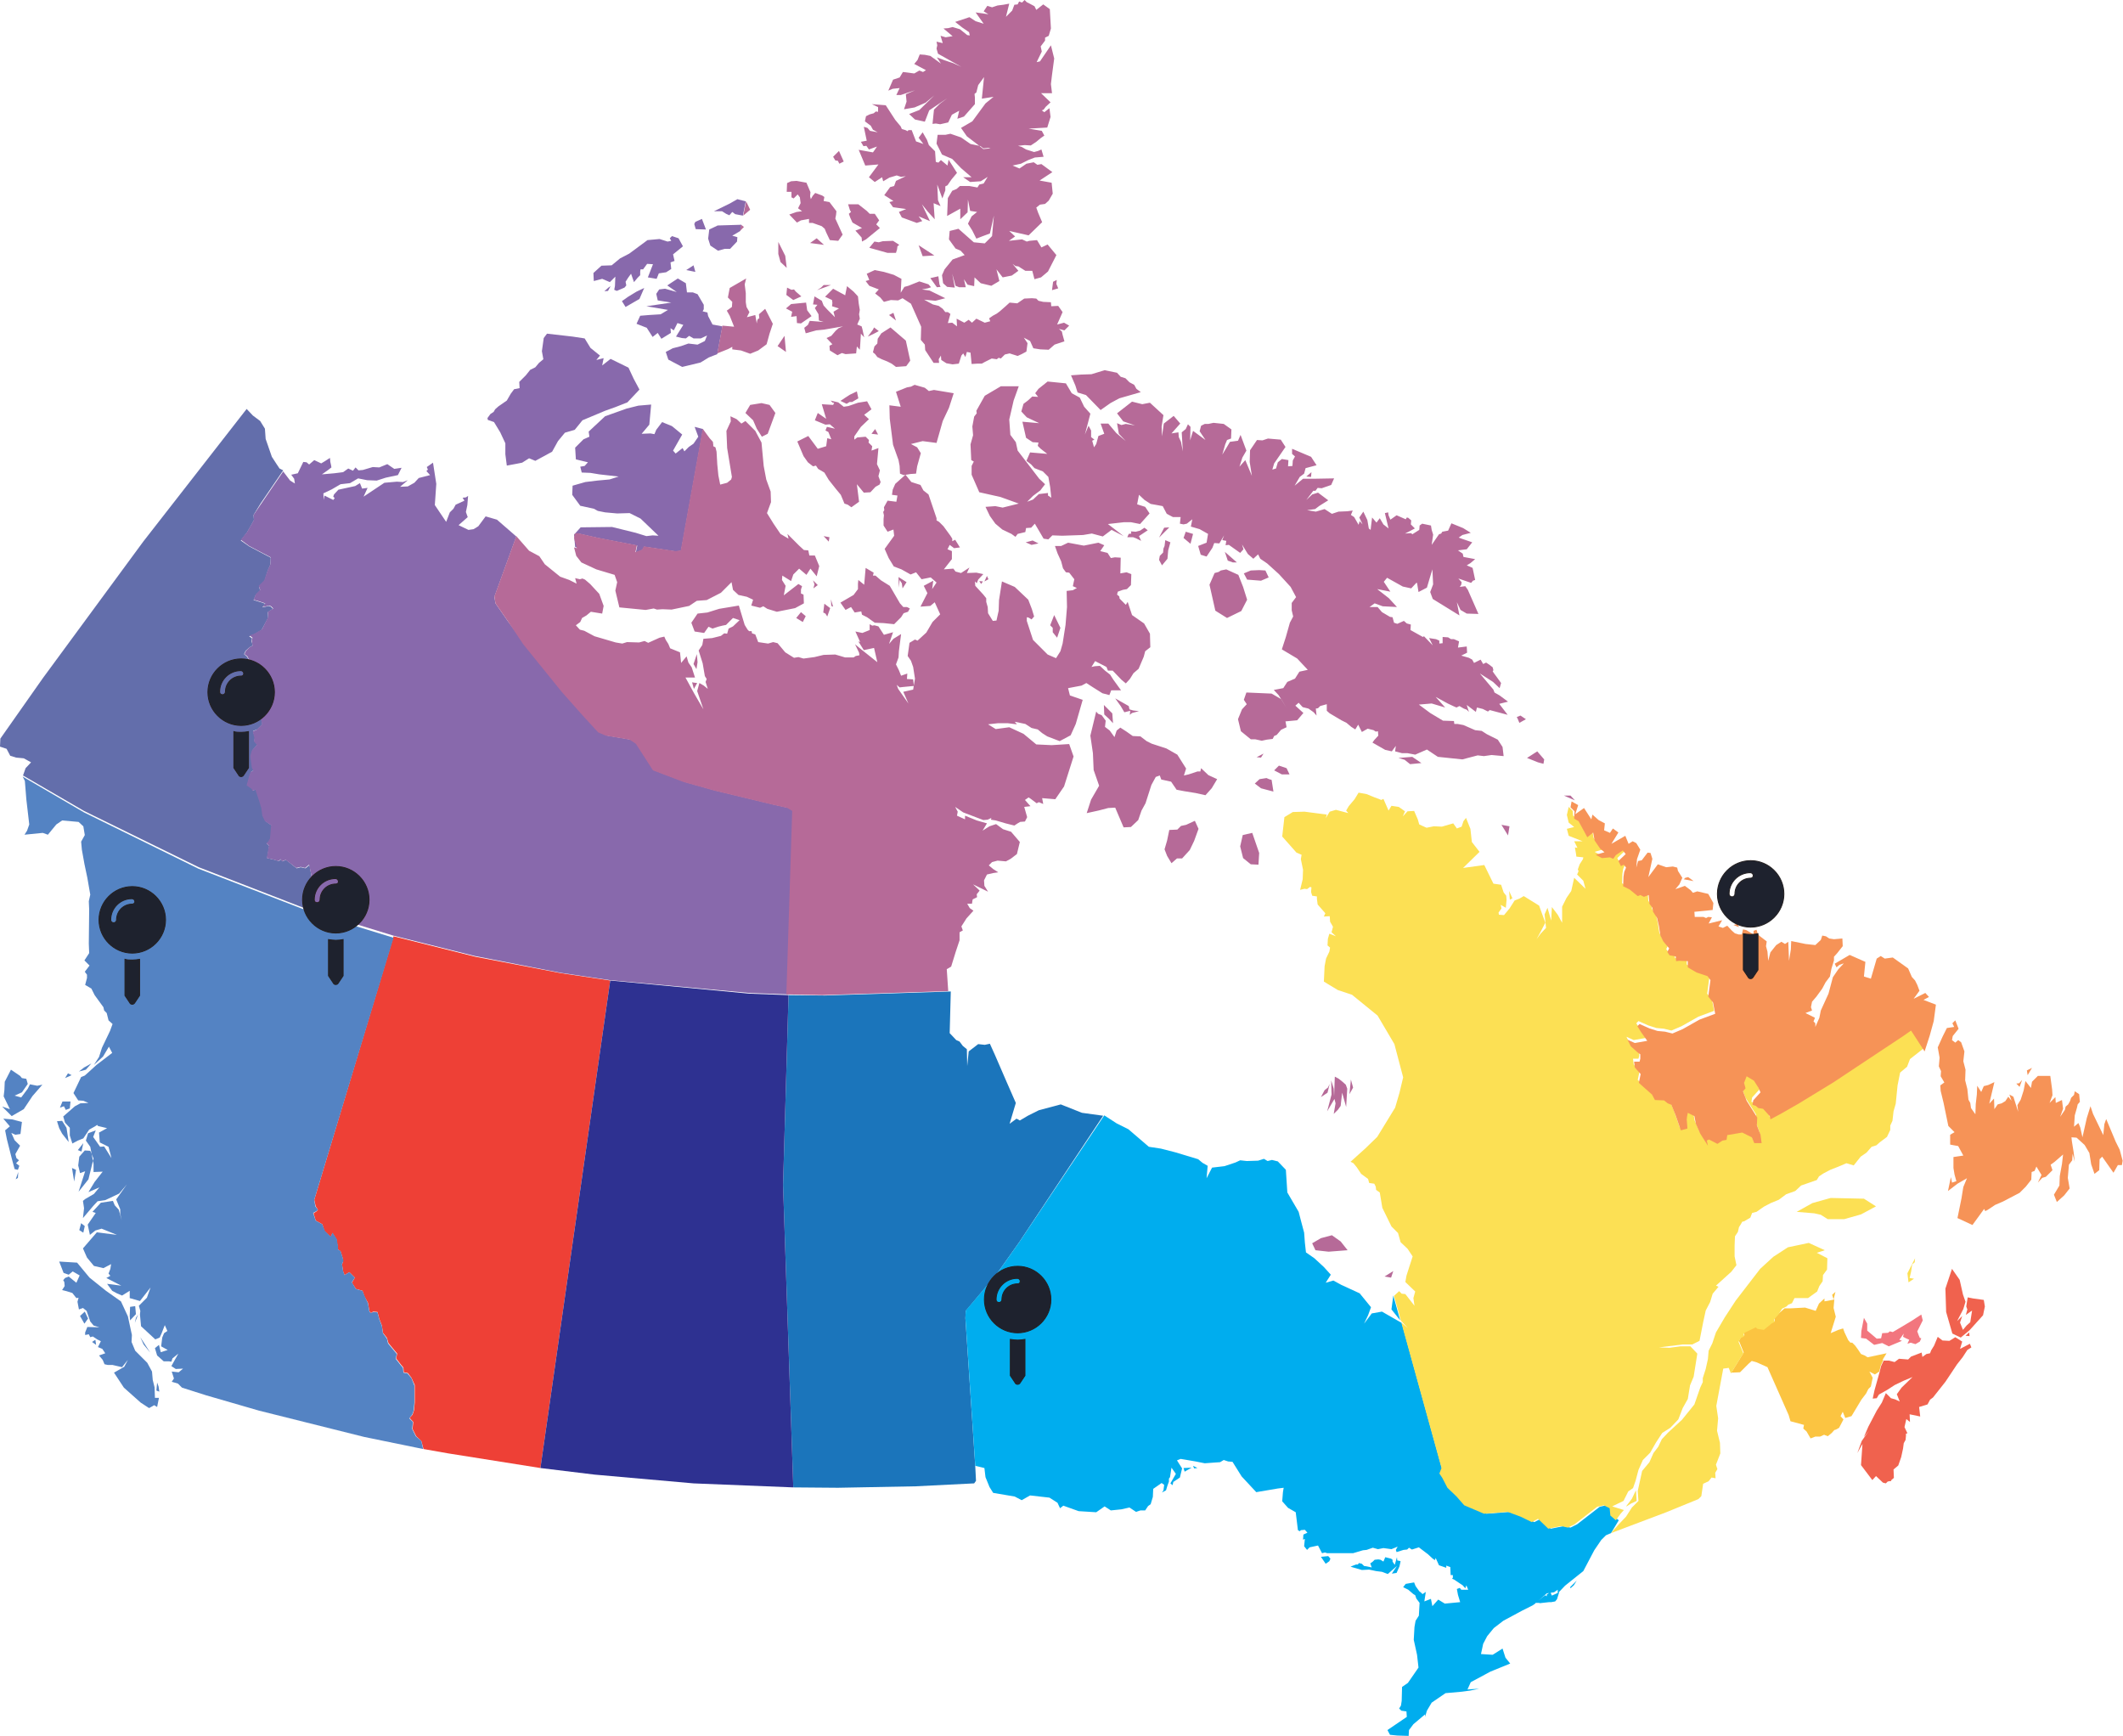 <?xml version="1.0" encoding="utf-8"?>
<!-- Generator: Adobe Illustrator 24.1.3, SVG Export Plug-In . SVG Version: 6.00 Build 0)  -->
<svg version="1.1" id="Layer_1" xmlns="http://www.w3.org/2000/svg" xmlns:xlink="http://www.w3.org/1999/xlink" x="0px" y="0px"
	 viewBox="0 0 581 475" style="enable-background:new 0 0 581 475;" xml:space="preserve">
<style type="text/css">
	.st0{fill:#1B75BB;}
	.st1{fill:#636EAB;}
	.st2{fill:#EE4036;}
	.st3{fill:#2E3191;}
	.st4{fill:#F2767E;}
	.st5{fill:#FBC441;}
	.st6{fill:#00ADEE;}
	.st7{fill:#F0624E;}
	.st8{fill:#5483C3;}
	.st9{fill:#8869AC;}
	.st10{fill:#FCE054;}
	.st11{fill:#F69357;}
	.st12{fill:#B66A98;}
	.st13{fill:#1E222E;stroke:#231F20;stroke-width:0.25;stroke-miterlimit:10;enable-background:new    ;}
	.st14{fill:#1E222E;stroke:#231F20;stroke-width:0.25;stroke-miterlimit:10;}
</style>
<g>
	<g>
		<g id="map_1_">
			<polygon id="manitoba_1_" class="st0" points="264.3,358.7 272.7,348.7 279,339.8 301.9,305.3 296.1,304.5 290.3,302.2 
				284.3,303.8 281.3,305.3 279.1,306.6 278.2,306.1 276.3,307.5 278,301.8 275.2,295.4 272.3,288.7 270.9,285.6 269.5,285.9 
				267.7,285.7 265.1,287.7 264.7,291.7 264.6,287.1 263.5,286.2 262.6,285 261.7,284.6 259.9,282.7 260.2,271.3 225.7,272.4 
				215.8,272.3 214.3,324.3 217.1,407 229.3,407.1 250.6,406.7 266.6,405.9 267.1,405.2 266.9,401.2 264.2,360.7 			"/>
			<polygon id="yukon_1_" class="st1" points="54.4,237.3 85.9,249.5 85.1,248.5 85.4,247.9 85.4,246.7 85.3,244.7 85.6,243.6 
				85.1,242.9 84.7,241.1 85.2,239.5 84.7,236.7 83.6,237.6 82.3,237.3 81.2,237.6 78.3,235.3 77.2,235.7 77,235.1 76.3,235.6 
				74.9,235.2 73.1,234.8 73.7,231.5 73,230.8 73.6,230.4 74.1,229.5 74.4,225.9 72.7,224.7 72,223.2 71.7,221.1 71.2,219.3 
				70.1,216 69.2,216.3 69,215.7 67.7,214.8 68.4,212.2 68.8,211.1 69.5,210.8 69.1,209.9 68.7,206.8 69.1,205.3 70.5,203.7 
				69.6,202.8 69.8,201.7 69.4,200.6 69.3,200 70.4,199.6 71.8,198.2 71.5,196.5 71.6,196 71,195.7 71.2,195 71.8,194.2 70.3,190.7 
				70.6,187.6 69.8,185 67.8,184.9 68.6,183.8 68.4,182.5 68.2,180.7 67.6,179.7 66.8,179 67.2,178.1 68.3,177.1 69.1,176.7 69,176 
				68.8,175.4 69,174.7 68.2,174.1 69.7,173.5 71.6,172.4 73.4,169 73.3,167.5 74.7,166.6 74.1,166 73.6,165.8 71.8,166.2 
				72.6,165.2 71.1,164.7 69.4,164.2 70,162.8 71.2,161.6 70.9,160.5 72.4,159 73.3,156.1 74,154.5 74.1,152.6 68.2,149.5 
				65.9,147.9 67.6,145.7 68.8,143.6 69.5,142.3 69.4,140.9 71.3,137.8 77.5,128.7 76.5,128.2 75.7,127 74.4,125 72.7,120.1 
				72.5,117.3 71.2,115.2 69.2,113.7 67.5,111.9 39.2,148.2 11.7,185.6 0.1,202.1 0,204.3 1.8,204.9 2.8,206.8 4.4,207.3 6.5,207.5 
				8.5,208.6 7,210.2 6.3,212.2 23,221.9 			"/>
			<polygon id="alberta_1_" class="st2" points="153.6,266.3 130.1,261.8 107.7,256.2 86,328.3 86.4,330.1 87,331 86.7,331.4 
				85.8,332 86.4,334 88.2,335 88.8,336.9 90.5,338.5 91,337.4 92.1,339.2 92.2,340 92.4,341 92.5,341.9 93.2,342.4 93.7,344 
				93.9,345.1 93.6,346 93.9,347.9 94.3,348.9 95.6,348.1 97.1,349.6 96.3,351 97.4,352.7 99.2,353.2 99.7,354.7 100.7,356.5 
				101.1,358.8 101.5,359.3 102.1,358.9 103.3,359 103.8,360.9 104.5,362.7 104.8,364.7 105.9,366.1 106.3,367.5 108.7,370.4 
				108.4,371.7 109.8,373.5 110.4,374.2 110.5,375.5 111.6,375.7 112.6,377 113.5,379 113.5,383.8 113.3,385.9 112.9,387.1 
				112.1,388 113.1,389.1 112.9,391 113.9,393 115.3,394.3 115.9,396.5 122.7,397.7 147.9,401.7 167,268.3 			"/>
			<polygon id="saskatchewan_1_" class="st3" points="215.8,272.3 205.1,271.9 167,268.3 147.9,401.7 162.7,403.5 189.8,405.9 
				217.1,407 214.3,324.3 			"/>
			<polygon id="prince_edward_island_1_" class="st4" points="525.8,359.7 523.2,361.4 518,364.5 517.2,364.3 516.7,364.7 
				515.1,364.8 514.8,366.2 513.6,366.3 511,364.1 511,362.2 510.1,360.6 509.4,364.2 509.3,366.1 510.7,366.3 512.9,368 
				515.1,367.5 516.9,368.4 520.5,366.9 519.8,366.6 521,364.9 520.8,365.8 521.6,366.2 522.5,366.6 522,367.7 522.9,367.4 
				524.2,367.8 525.4,367.1 525.8,366.2 525.4,366.1 525.1,365.4 524.7,364.3 526.2,361.3 			"/>
			<path id="new_brunswick_1_" class="st5" d="M514.7,373.7l-0.4,1.6l-1.2,0.8l-1.5-0.8l0.9,1.7l-0.5,2.4l-0.7,0.7l-0.6,1.2
				l-1.3,1.7l-2.7,4.5L505,388l-0.7-1.7l-0.6,1.2l0.8,0.9l-1.2,2.3l-0.9,0.5l-0.4,0.1l-0.7,0.8l-1.1,0.9l-1-0.4l-1.1,0.5l-1.3,0
				l-1.3,0.5l-1.1-1.9l-0.9-0.8l0.2-1l-3.7-1l-0.5-1.7l-5.8-13.1l-2.9-1.3l-1.4-0.4l-0.9,0.8l-2.3,2.3l-2.4,0.1l3.4-5.5l-1.3-3.2
				l0.6-1.1l0.9-0.4l-0.1-0.6l0.2-0.4l3.1-1.5l0.4,0.4l1.8,0.3l2.2-1.8l0.7-0.3l-0.1-0.8l1.2-1.3l1.6-1.4l1.8,0l3.8-0.2l2.9,0.9
				l0.9-2l1.5-1.4l0,0.8l2.7-0.5l-0.2,2.3l0.6,2.4l-1.4,4.5l2.1-0.9l1.3-0.4l0.4,1.1l1,2.1l0.6,0.7l0.5,0l0.8,0.8l0.8,1.1l0.8,1.2
				l1,0.4l0.8,0.5l5.2-1.1l-1.1,1.8l0.2,0L514.7,373.7z M501.8,355.6l0.5-2.1l-0.9,0.8L501.8,355.6z"/>
			<path id="ontario_1_" class="st6" d="M381.3,354.5l1.9,6.8l-2.4-3L381.3,354.5z M429.8,434.6l0.9-0.8l0.8-1.3l-1.8,1.8
				L429.8,434.6z M326.5,401.1l1.2,0.6l-0.9,0.1L326.5,401.1z M324.2,402.7l0.5-0.3l1.4-0.8l-2.2,0.1L324.2,402.7z M441.4,414.7
				l-0.2-2l-1.6-0.8l-1.8,0.4l-6.2,4.8l-1.8,0.9l-1.9-0.4l-3.5,0.7l-2.8-2.7l-1.7,0.9l-3.1-1.5l-3.5-1.3l-6.5,0.5l-5.4-2.3l-2.1-2.4
				l-2.5-2.4l-1.4-2.7l-0.8-1.2l0-1.4l-11-39.8l-5.4-3.1l-2.8,0.5l-2.1,2.8l1.1-2.3l0.8-2.2l-3.1-3.8l-5-2.3l-2.2-1.2l-2.1,0.6
				l1.4-2.2l-1.9-2.1l-2.6-2.4l-2.3-1.6l-0.3-2.7l-0.2-2.7l-0.8-3l-0.7-2.7l-3.1-5.3l-0.4-6.2l-2.2-2.3l-1.6-0.4l-1.2,0.3l-1-0.6
				l-1.6,0.5l-3.1,0.1l-1.8-0.2l-1.3,0.6l-3,1l-3.4,0.4l-1.5,2.9l0.3-3.4l-1.4-0.8l-1.2-1l-6.3-1.9l-3.9-1l-3.3-0.5l-5.6-4.8
				l-3.2-1.6l-3.4-2.2L279,339.8l-6.3,8.9l-8.4,9.9l-0.1,2l2.7,40.5l2.5,0.6l0.3,2.5l1.1,2.7l1,1.6l5.9,1l1.9,1l2.3-1.3l5.3,0.6
				l2.2,1.4l0.7,1.5l0.9-0.7l4.2,1.5l4.8,0.3l2.3-1.6l1.7,1.1l2.9-0.3l2.2-0.5l1.8,1.2l1.2-0.4l1.3,0l0.8-1.2l0.7-0.5l0.6-2l0.1-2.2
				l2.3-1.6l0.7,0.5l-0.2,1.5l-0.4,0.6l1.1-0.6l0.4-1.3l0.4-1.1l0-0.8l0.3-0.4l0.4-2.6l1.2,1.7l-1.5,2.6l0.6,0.5l0.2-0.9l1.8-1.2
				l0.6-2.5l-1.4-2.2l1-0.4l1.2,0.2l2.9,0.5l2.5,0.5l2.7-0.2l1.5-0.1l1-0.6l1.2,0.4l1.2,0.1l2.5,4l4,4.3l5.9-1l1.6-0.2l-0.2,1.2
				l-0.2,2.5l1.6,1.8l2.1,1.2l0.6,4.9l0.5,0.3l0.3-0.3l1.1-0.1l0.7,0.8l-1.1,0.5l-0.1,1.4l0.5-0.2l-0.2,2l0.8,1l0.7-0.7l2.3-0.5
				l1.1,2.1l0.8-0.2l0.6,0.2l1.1,0l6,0l2.7-0.8l1-0.1l1.7-0.6l1.4,0.4l1.5-0.3l2.2,0.3l1.7-0.7l-0.5,0.9l0.2,0.6l1.9-0.6l1-0.1
				l0.5-0.5l0.8,0.5l1.9-0.6l2.5,1.9l1.3,1.2l0.6,0.4l0.2-0.6l0.9,2l2,0.7l0-0.6l1.1,0.4L397,431l0.6,0l0,0.7l-0.2,0.3l0.5,0.2
				l2.4,1.6l0.7,0.8l0.3-0.8l0.5,1.2l-1.9,0l-0.4-0.5l-0.8,0.3l0.3,1.6l0.6,2l-4.2,0.4l-1.8-1.1l-1.6,1.8l-0.4-2l-1.8,0.7l0.4-2.6
				l-0.9,0.6l-0.4-0.4l-0.5-0.4l-1-1.4L387,433l-2.3,0.4l-0.7,0.9l1.4,0.7l1.4,1.2l0.5,0.3l0.3,0.9l0.9,1.2l-0.2,3.5l-0.9,1.4
				l-0.3,1.7l-0.2,3.5l0.9,4.1l0.4,3.5l-2.9,4.2l-1.6,1.1l-0.1,3.8l-0.2,1.3l-0.5,0.8l0.6,0.6l1.4,0.2l0.1,1.5l-5.3,3.6l0.7,1.3
				l2,0.2l3.1,0.1l0.1-1.6l1.2-1.6l3.2-2.7l0,0.7l0.5-1.7l1.3-2.2l3.8-2.6l4.5-0.4l2.2-0.3l2.5-0.5l-1.9,0.1l-1.3,0.1l0.9-2l5.4-2.9
				l5.4-2.2l-1.3-1.6l-0.8-2.5l-2.7,1.7l-3.2-0.2l0.6-2.8l1.1-2.1l1.8-2.2l2.6-2l5.2-2.8l2.8-1.4l0.6-0.4l0.3-0.3l1.1,0l-0.2,0.1
				l2.7-0.3l0.6,0l1.1-0.2l0.5-0.6l0.6-1.9l-2,0.9l-0.4-0.9l-1,0.6l0,0.5l-0.4-0.3l-0.8,0.6L421,438l2.3-2l2-0.3l1-0.7l0,1l2-2.1
				l5-4l3-5.7l1.9-2.8l1.3-1.3l1.4-0.6l2.1-3.5L441.4,414.7z M379.8,430.7l-1.6-0.6l-1.6-0.2l-1.9-0.4l-2,0.1l-3.1-0.9l0.7-0.3
				l0.8-0.3l0.5,0l0.3-0.4l0.8,0.2l0.6,0.6l0.7,0.1l1.4,0.3l-0.4-1.1l0.7-0.5l0.5-0.5l1-0.1l0.6,0.1l0.8,0.5l0.5-1.2l1.6,0.4
				l0.4,0.3l0,0.5l0.6,0.9l0.6-2.1l0.1,0.9l0.6,0.1l0.3,0.1l-0.3,1.4l-0.8,1.8l-1.3,0.2l1.4-2.1L379.8,430.7z M363.5,425.8l0.6,0.7
				l-0.3,0.7l-1,0.7l-1.3-1.9L363.5,425.8z"/>
			<path id="nova_scotia_1_" class="st7" d="M538.9,364.6l0.1,1l-1.1-0.1L538.9,364.6z M536.4,369.1l0.6-2l-1.9-1.2l-1.6,1l-1.9-0.1
				l-1.3-1l-1,2.4l-0.8,1.3l-0.3,0.8l-1,0.2l-1.1,0.8l-0.2-1.2l-2.9,1.1l-0.8,0.8l-2.5-0.2l-1.2,0.9l-1.6-0.4l-1.4,0l-0.7,1.5
				l-0.4,1.6l-1.4,5l-0.5,2.3l1.1-0.1l0.6-1l2.3-1.3l2-1.3l2.5-1.2l2.4-1l-3,2.9l-1.3,1.8l0.8,2l-1.3-0.6l-1.1-0.3l-1.4-1.4
				l-1.1,2.6l-1.4,2.2l-2.3,4.4l-1.2,2.8l1.3-1.6l-1.9,2.7l-1.2,3.3l1.4-2.5l-0.4,5.8l3.1,4.1l1-1.1l1.9,1.8l0.8,0.2l0.5-0.5
				l0.5-0.1l0.4,0l0.1-0.3l0.7-0.6l-0.1-2.3l1.3-1.1l0.8-2.3l0.5-2.3l0.2-1.5l0.5-0.9l0.1-1.1l0-0.6l0.4-0.1l-0.8-1.7l0.5-2.2l1,0.8
				l-0.1-2.1l2.9,0.6l-0.3-2.6l2.3-0.7l0.7-1.3l0.8-0.6l3.4-4.3l3.2-4.8l1.5-1.9l1.3-2l1.1-0.7l-0.4-1L536.4,369.1z M542.9,355.7
				l0.3,1.8l-0.5,2.4L539,364l-2.4,2l-2.3-1.1l-1.7-5.9l-0.2-6.4l1.8-5.4l2.1,3l0.9,4l0.7,2l-0.6,2l-1.7,3.3l1.4-1.4l-0.6,1.8l0.8,2
				l1-1.2l1-0.9l0.5-3.2l-1.7,1.2l0.4-1.5l-0.3-0.8l0.4-2.5l1.5,0.3L542.9,355.7z"/>
			<path id="british_columbia_1_" class="st8" d="M115.3,394.3l0.5,2.2l-16.1-3.3L70.9,386l-14.5-4.2l-6.6-2.1l-1.1-1.1l-1-0.3
				l-0.7-0.2l0.6-0.9l-0.6-1.9l1.9,0.2l1.2-1l-2,0.1l-1.2-0.8l1.9-3.4l-1.6,1.3l-0.3,0.9l-0.7-0.1l-1.4,0l-1.8-1.6l-0.6-2l1.1-0.9
				l0.5,2l1.9-0.6l-1.8-1l0.3-2.4l0.5-1.2l0.9-0.6l-0.7-1.6l-0.9,2.3l-0.5,1.1l-1.2,0.5l-3.9-3.6l-0.3-3.2l0.1-1l-0.4-1.4l2.2-2.2
				l1-2.8l-2.9,3.7l-2.8-0.8l0-2l-2.1,1.3l-1.4-0.6l-1.3-0.7l-1.4-1.9l3.9,0.5l-4.1-2.1l1.1-0.6l-0.5-0.6l0.5-1.3l0.2-1.3l-2.1,1.1
				l-2.6-0.6l-1.9-2.3l-1.1-2.5l3.8-4.4l5.5,0.7l-4.2-1.7l-1.7,0.5l-1.5,1.2l-0.6-2.8l2.2-3.2l-0.9-0.3l2.3-2.5l3.3-0.5l0.5,1.2
				l1.1,1.2l0.8,2.9l-0.4-1.8l0-1.2l-1.1-2.7l2.9-4.1l-2.1,2.5l-3.8,1.8l-2.1,0.3l-1.2,1.3l-2.8,3.3l0.3-2.7l-0.3-2l0.6-0.5l2.4-1.4
				l1.5-1.8l-3,1.3l1.7-2.8l2.2-2.8l-2.5,0.1l0-2.2l-0.9-4.7l-1.2-1.7l0.6-2l2.1-0.8l-0.7,1.8l1.9,2.7l1.1-0.1l2,3.2l-0.8-3.1
				l-2.4-1.2l-0.2-2.7l2.2-1.2l-2.5-0.6l-0.2-0.3l-0.6,0.4l-1.6,0.9l-1.6,2.4l-1.5,0.6l-1.5,0.8l-0.7-2.2l0-2.1l-1.3-1.4l-0.5-1.7
				l3.2-2.8l1.5-0.8l2.2-0.1l-1.4-0.6l-1.4-0.1l-1.3-2l2.1-4.4l1-0.4l1-0.9l2.2-2l4.3-3.3l-0.9-1.7l-1.6,2.7l-2.5,2.3l1.4-2.2
				l0.8-2.5l2.2-4.6l0.7-1.9l-1.1-1l-0.5-2l-0.7-0.7l-0.2-0.9l-2.4-3.3l-0.9-1.8l-1.7-1l0.5-1.9l0-0.9l-0.6-0.8l1.3-1.7l-1.4-1.4
				l1.3-2l-0.1-2.6l0.1-9.3l-0.1-2.3l0.4-1.8l-0.8-4.6l-0.8-3.8l-0.7-3.9l-0.2-2.2l1-1.8l-0.4-2.4l-1.3-1.2l-4.5-0.4l-1.6,1.1
				l-2.3,2.8l-1.4-0.5l-5,0.5l0.7-1.1l0.6-1.7l-0.8-6.9l-0.4-5l-0.6-1.2l16.8,9.8l31.3,15.4l31.6,12.2l21.8,6.7L86,328.3l0.3,1.8
				L87,331l-0.4,0.4l-0.9,0.5l0.7,2.1l1.8,1l0.7,1.8l1.6,1.6l0.5-1.1l1.2,1.8l0.1,0.8l0.2,1l0,1l0.7,0.4l0.5,1.6l0.3,1.1l-0.4,0.9
				l0.3,1.9l0.4,1.1l1.3-0.8l1.5,1.5l-0.8,1.3l1.1,1.8l1.8,0.5l0.6,1.5l0.9,1.9l0.4,2.3l0.4,0.4l0.6-0.3l1.2,0.1l0.5,1.9l0.7,1.8
				l0.3,2l1.1,1.5l0.3,1.3l2.4,2.9l-0.3,1.3l1.4,1.8l0.6,0.7l0.1,1.3l1.1,0.2l1.1,1.3l0.8,2l0,4.8l-0.2,2.1l-0.4,1.1l-0.8,1l1,1
				l-0.2,1.9l1,2L115.3,394.3z M25,291l-2,1.1l-1.4,1.1l1.9-0.5L25,291z M35.6,357.6l-0.1,2.5l0.1,1.2l1.6-1.7l-0.2-2.2L35.6,357.6z
				 M37.8,359.7l-0.6,0.9l-0.3,1.4L37.8,359.7z M38.4,365.9l0.9,2l1.8,2.2L38.4,365.9z M23.2,335.5l-1-0.8l-0.5,1.9l1.1,0.7
				L23.2,335.5z M18.6,293.7l-0.8,1.3l1.8-0.8L18.6,293.7z M16.4,303.1l1.1-0.4l0.5,1l1.1-0.4l0.2-1.9l-2.2,0L16.4,303.1z
				 M19.7,319.6l0.6,3.7l0.5-3.2L19.7,319.6z M22.3,315.1l0.5-2.3l-1.5,1.9L22.3,315.1z M25.6,317l-0.9-2.1l-1.5-0.1l-1.5,1.7
				l-0.3,2.4l0.5,2.1l1.4-0.5l-1.8,5.6l2.7-3.4L25.6,317z M18.8,312.5l-0.6-3.9l-1.2-1.9l-1.4,0.1l0.6,1.9l0.8,1.5L18.8,312.5z
				 M42.3,379.6l-0.5-2l-0.2-2.3l-1.3-2.4l-3.3-3.3l-1-2.4l0.1-1.9l-1.1-5.1l-1.9-4.1l-4.1-2.9l-4.5-3.6l-3.4-4.1l-4.9-0.3l1.2,3.1
				l1.4,0.5l1.1-0.9l1.9,1.1l-0.9,2l-2.1-1.7l-1,0.4l-0.5,0.6l0.3,0.5l0.1,1.1l-0.7,1.1l1.2,0.3l1.6,0.5l1.1,1.4l0.6-0.1l-0.3,1.1
				l0.4,2.1l1.1-0.4l1,0.8l1,2.9l0.5,0.6l0.4,0.5l1.6,0.5l-3.3-0.1l-0.6,1.5l0,0.7l1-0.2l0.4,0.8l0.7-0.2l1.2,0.8l1,0.5l-0.8,1.6
				l1.2,0.5l0.8,1.2l-1.7,0.6l1,1.2l0.5,1.2l0.9,0.2l1.3,0l2.6,0.6l1.6-2L34,374l-2.8,1.6l2.7,4.1l4.6,4.1l2.3,1.5l0.9-0.5l0.5-0.3
				L43,385l0.5-2.5l-1.1,0L42.3,379.6z M25.2,367.2l1.1,0.8l-0.2-1.4L25.2,367.2z M23.2,358.9l-1.3,1.2l1.2,2.1l1-1.4L23.2,358.9z
				 M8.2,296.7l-0.6,1.2l-0.9,1.2l-0.9,1.2L4,299.8l2-0.9l1.6-2.3l-0.4-1.4L6,295l-0.5-0.6l-2.5-1.7L1.3,296l-0.1,2.3L1,300l1.7,3.5
				l-2.1-0.7l2.6,2.6l3.3-1.9l2.4-3.6l2.7-3.1l-1.4,0.3L8.2,296.7z M4.9,322.3l0.1-1.6l-0.7,2L4.9,322.3z M0.9,306.1l1.8,2.1
				l-1.3,1.1l0.5,2.5l1.4,5.5l0.7,2.6l0.9,0.2l0.4-1.1l-0.9-0.7l0.8-0.8l-0.7-0.6l-0.3-1.1l1.3-2.3L4,312l-0.9-2l1.1,0.5l1.4-0.2
				L6,307l-2.7-0.7L0.9,306.1z M43,378.3l-0.2,2.2l0.8,0.3l-0.2-1.4L43,378.3z"/>
			<path id="northwest_territories_1_" class="st9" d="M197.6,57.8l-2.2,0l4.3-2.1l2.1-1.2l2.3,0.6l-0.8,3.9l-2.1-0.4l-0.8-0.6
				l-0.8,0.9l-0.9-0.4L197.6,57.8z M182.6,78.1l2.6,1.8L182,79l-1.6,0.2l-0.8,1.2l0.4,1.8l3.7,0.6l-6.8,1l5.9,1l-2,1.2l-3.2,0.2
				l-2.4,0.2l-1,2.2l2.8,1.1l1.6,2.5l1.4-1.1l1,1.6l2.6-1.6l-0.1-1.3l0.9,0.6l1-2l1.6,0.5l-2,3.2l1.6,0.4l1.1,0.1l0.9-0.7l1.2,0.7
				l2,0l1.7-0.8l-0.6,1.5l-2,1l-2.5-0.3l-2,0.7l-2.3,0.6l-1.9,1l0.7,2.1l3.8,2l5-1.2l2.3-1.4l2.3-0.9l1.4-7.6l-2.7-0.5l-1.2-2.3
				l-0.2-1l-1.3-0.3l0.3-0.6l0-1.2l-1.7-2.9l-1.3-0.5L188,80l-0.3-2.5l-2.2-1.3L182.6,78.1z M69.4,140.9l0.1,1.3l-0.7,1.3l-1.2,2.1
				l-1.7,2.1l2.3,1.7l5.9,3.1l-0.1,1.9l-0.7,1.5l-1,2.9l-1.5,1.5l0.4,1.1l-1.2,1.2l-0.6,1.5l1.7,0.5l1.5,0.5l-0.7,1l1.8-0.4l0.5,0.2
				l0.6,0.6l-1.5,0.9l0.1,1.4l-1.7,3.4l-1.9,1.1l-1.5,0.6l0.8,0.6l-0.2,0.8L69,176l0.1,0.7l-0.8,0.4l-1,1l-0.4,0.9l0.8,0.6l0.5,1
				l0.3,1.9l0.2,1.3l-0.8,1.1l1.9,0.1l0.8,2.7l-0.4,3.1l1.5,3.5l-0.6,0.7l-0.2,0.7l0.5,0.3l0,0.6l0.3,1.6l-1.5,1.5l-1,0.4l0.1,0.6
				l0.3,1.1l-0.1,1.1l0.8,0.9l-1.4,1.6l-0.4,1.5l0.4,3.1l0.4,0.9l-0.7,0.3l-0.4,1.1l-0.7,2.6l1.4,1l0.2,0.5l0.8-0.3l1.1,3.3l0.5,1.7
				l0.3,2.1l0.7,1.5l1.7,1.1l-0.3,3.6l-0.5,0.9l-0.5,0.4l0.7,0.7l-0.6,3.4l1.8,0.4l1.4,0.4l0.7-0.5l0.2,0.6l1.1-0.4l2.9,2.2l1.2-0.3
				l1.2,0.3l1.1-0.9l0.6,2.8l-0.6,1.6l0.4,1.8l0.5,0.7l-0.3,1.1l0,2l0.1,1.1l-0.4,0.6l0.9,1l21.8,6.7l22.4,5.6l23.5,4.6l13.4,2
				l38.1,3.5l10.7,0.4l1.6-50.2l-1.3-0.8l-4-0.9l-16.2-3.9l-8.2-2.3l-8.4-3.2l-4.7-7.3l-1.7-1.1l-6.5-1.1l-2.1-0.9l-4.4-4.8
				l-5.5-6.2l-10.6-13.1L139,170l-3.4-4.9l-0.3-1.8l6-16.5l-5.3-4.6l-3.1-0.9l-2,2.7l-1.3,0.8l-1.4,0.2l-2.7-1.3l2.5-2.2l-0.5-1.4
				l0.4-1.9l0.2-2.5l-0.6,0.4l-0.9,0.1l0.5,0.8l-2.4,1.1l-0.6,1.1l-1,1l-1,2.6l-3.1-4.6l0.4-5.8l-0.9-5.8l-1.7,1.2l0.3,0.7l-0.4,0.4
				l1,1.1l-3.1,0.8l-1.2,1.3l-1.8,1l-2.1,0.1l2.1-1.8l-1.3,0.5l-1.7-0.1l-3.4,0.3l-5.7,3.8l1.1-2.4l-1.5,0.2l-0.6-1.5l-1.3,0.8
				l-4.6,1l-1.2,1.3l-0.2,0.6l0.4,0.4l-0.4,0.5l-2.4-1.2l-0.2,1.2l-0.1-1.8l2.3-1.1l2.4-1.4l2.6-0.3l2.2-1.3l2.5,0.5l2.6,0.1
				l2.5-0.8l3.3-0.7l1-2l-2,0.3l-1.9-1.3l-2.2,0.9l-1.8-0.1l-2.7,0.8l-1.2,0.1l-0.8-0.8l-0.7,0.9l-1.3-0.6l-1.4,1l-2.4,0.3l-3.4,0.3
				l1.7-1.2l0.9-0.7l-0.1-0.6l-0.2-0.9l-0.1-1.1l-1.4,0.9l-1,0.6l-1.9-0.9l-1.4,1.2l-0.7-0.6l-0.9-0.1l-1.5,3.1l-1.8,0.4l0.8,1.1
				l0.2,1.3l-1.3-0.8l-1.9-2.5l-6.2,9.1L69.4,140.9z M196.5,68.6l1.8-0.5l1.5,0l1.9-2l0.1-1.2l-1.4-0.4l2.2-1.3l0.3-1.7l-6.5,0.2
				l-2.3,1.1l-0.3,2.5l0.6,1.9L196.5,68.6z M157.2,147.4l0.2-1.3l0.9-0.1l5.3,1.2l10.8,2.1l-0.4,1.9l1.8-0.7l0.5-0.9l8.7,1.3
				l1.4-0.2l6-33.3l-2.3-0.6l1,2.7l-1.3,1.9l-1.3,0.9l-1.2,1.2l-0.5-0.9l-1.9,1.5l-0.7-0.8l2.5-4.4l-2.8-2.3l-2.7-1.1l-1.6,2.1
				l-0.5,1.2l-1.1-0.2l-2.4,0.1l2.1-2.5l0.5-5.5l-3.5,0.3l-3.2,0.8l-5.9,2.1l-4.5,4.2l0.2,1.4l-1.6,0.7l-2.3,2.3l0.2,3.2l3.3,0.8
				l-0.9,1l-1.2,0.2l0.4,1.6l2.4,0.1l2.4,0.4l5.3,0.6l-2.5,0.8l-3.3,0.3l-3.3,0.4l-3.5,1l-0.1,2.5l2.2,3l3.7,0.8l1.1,0.6l2,0.4
				l3.3,0.3l3.4-0.1l3,1.5l4.9,4.7l-1.6-0.1l-1.7,0.2l-2.9-0.9l-6.5-1.6l-8.6,0.1l-1.8,2l0.3,3.4l0.8,0.2L157.2,147.4z M165.4,79.7
				l1-0.1l0.7-1.3l-0.6,0.4L165.4,79.7z M176.3,78.8l-2.1,1l-2.3,1.4l-1.7,1.2l1,1.6l3.8-2.2L176.3,78.8z M193.2,62.8l-1.1-2.9
				l-1.8,0.8l-0.3,0.6l0.4,1.4L193.2,62.8z M164.8,76.3l2.1,0.9l1.5-1.5l-0.1,2.5l-0.2,1.1l0.7,0.3l2.1-0.9l0.5-0.6l-0.2-1l0.7-1.1
				l0.8-1.1l0.8,2.3l1-1.2l0.7-0.7l0-1l0.1-0.6l0.7,0l1.1-1.5l1.6,0.1l-1.4,3.6l2.4,0.4l0.6-1.5l2-0.3l1.4-0.9l-0.2-1.8l1.1-0.4
				l-0.4-1.8l2.7-2.2l-1.2-2.2l-1.8-0.6l-0.6,0.6l0.4,0.7l-1,0.2l-2.2-0.7l-3.3,0.3l-5,3.7l-2.5,1.3l-2.3,1.9l-2.8,0.1l-2.2,2
				l0.1,2.2L164.8,76.3z M189.8,72.6l-2,1.3l2.5,0.5L189.8,72.6z M135.2,115.5l1.7,2.8l1.4,3l0,3l0.4,3.1l2.7-0.5l1.5-0.3l1.9-1.2
				l1.7,0.7l4.6-2.5l1.6-2.9l1.9-2.3l2.7-0.8l2.1-2.6l6.2-2.6l2.8-1l3.3-1.3l3.3-3.5l-1.6-3l-1.4-3l-4.9-2.4l-2.3,1.8l0.4-2l-2,0.5
				l1-1.2l-2.6-2.1l-1.6-2.6l-3.3-0.5l-7-0.8l-0.9,1.2l-0.5,3.6l0.4,2.2l-1.2,1l-1,1.2l-1.4,0.7l-1.2,1.5l-1.8,1.8l0.1,1.7l-1.5,0.3
				l-0.9,1.2l-1.1,1.9l-2.3,1.6l-0.9,0.8l-0.4,0.7l-0.9,0.6l-0.8,1.1l0.1,0.5L135.2,115.5z"/>
			<path id="quebec_1_" class="st10" d="M523,348l-0.4,1.7l1.2,0.2l-1.5,1l-0.3-2.5l2.1-4.1l-0.1,1.1l-0.7,0.6L523,348z
				 M509.3,332.3l4.1-2.2l-3.3-2.1l-9.1-0.2l-5,1.4l-4.3,2.4l4.8,0.4l1.8,0.4l1.9,1.2l4.5,0L509.3,332.3z M475.8,367.2l0.6-1.1
				l0.9-0.4l-0.1-0.6l0.2-0.4l3.1-1.5l0.4,0.4l1.8,0.3l2.2-1.8l0.7-0.3l-0.1-0.8l1.2-1.3l1-1.6l1.2-0.6l0.5-0.5l1-0.4l0.7-1.4l3.7,0
				l2.5-1.8l0.6-1.5l0.9-1.3l0.1-1.7l1.1-1.5l0.1-3.1l-2.9-1.5l2.2-0.7l-4.4-2l-5.7,1.2l-4,2.6l-3.6,3.3l-6.7,8.7l-3,4.6l-2.4,4.1
				l-1,3l-1,2l-0.2,2.3l-0.6,2.7l-0.8,2.5l0,1.1l-0.7,1.5l-1.6,4.6l-3.4,4.2l-3.8,3.5l-1.7,1.8l-1,2.1l-1.3,1.7l-1.1,2.5l-2,2.4
				l-1.2,5.5l0.2,2.7l-1.8,1.8l-1.6,2.5l-2,2.1l-2.1,2.4l15.1-5.7l8.8-3.6l0.8-0.8l0.5-3.4l1.5-0.7l0.8-1l1.1,0.2l-0.1-1.5l0.6-1
				l-0.4-1.2l1.2-3.1l-0.1-2.9l-0.8-3.3l0.3-3.4l-0.5-3.4l1.9-10.2l1.5-0.2l0.6,1.5l3.4-5.5L475.8,367.2z M394.5,401.7l-11-39.8
				l1.8,1.5l-1.9-2l-1.9-6.8l1.4-1.3l0.7,0.7l1,0.1l2.5,3.2l-0.3-2.1l0.5-1.8l-2.7-2.6l0.3-1.7l0.6-1.9l1.1-3.4l-1.4-2.1l-1.9-1.8
				l-0.7-2.5l-1.8-1.8l-2.5-5.1l-0.7-4.2l-1-0.7l-0.1-0.9l-0.4-0.8l-1.4-0.2l-0.3-1.1l-1.9-1.4l-1.2-1.8l-0.9-1.1l-0.8-0.4l4.1-3.7
				l3.2-3.1l4.9-8l1.2-4.1l1-4.2l-2.4-9.1l-4.6-7.8l-7-5.7l-3.9-1.3l-3.8-2.3l0.2-4.2l0.4-2.1l0.9-1.9l0.2-1.1l-0.7-0.6l0.1-1.8
				l0.4-1.4l1.8,0.7l-1.2-1.1l0.4-1.5l-0.8-1.4l-0.1-1.5l-1.6,0.1l0.4-0.9l-2.1-2.4l-0.2-1.5l0-0.7l-1.3-0.2l-0.3-1l0.1-1.3
				l-0.4-0.1l-0.8,0.6l-0.7-0.1l-1.2,0.3l0.7-2.9l0.1-2.6l-0.6-2.9l0.2-1.2l-1.4-0.6l-3.9-4.4l0.6-5.3l2.3-1.4l3.2-0.1l6.1,0.8
				l-0.3,1l1.1-1.8l1.7-0.5l3.4,0.9l-0.6-0.7l0.7-1.2l1.6-1.9l1.1-1.8l2.2,0.4l2.2,0.9l1.1,0.4l0.7,0.3l0.6-0.3l1.4,3.2l0.8-1.3
				l2,0.3l1.7,1.2l-0.6,1.4l1.3-1.4l1.8-0.1l1,2.3l0.4,1.4l2,0.9l2-0.4l2.2,0.1l3.1-0.9l1,1.4l1.3-0.5l0.5-1.5l0.7-0.9l1.2,3
				l0.4,3.6l2.1,2.7l-4.5,4.4l5.8-0.8l2.5,5.1l2.1,0.3l0.7,2.1l0.7,0.9l0.1,1.1l-0.2,2.2l-1.4-0.8l0.2,1l-0.8,1.1l0.1,0.6l1.4,0.1
				l1.5-1.8l1.4-2.2l1.3-0.5l1.2-0.7l4.2,2.6l1.7,4.7l-1.3,2.5l-1.1,2l1.1-1.5l1.5-1.6l-0.4-3.7l0.8-1.8l1,3.5l0.2-3.7l1.6,2.1
				l1.2,2.2l0-4.4l1.2-2.4l1.3-1.9l0.8-3.6l3.1,3l-0.6-2.2l-1.7-1.7l0.4-0.9l-0.2-0.5l0.5-1.4l0.9-1.4l0.1-0.5l-1.9-0.2l-0.1-0.8
				l-0.3-1.7l0.7,0.1l-0.9-1.8l2.3,0l-3.8-1.5l-0.5-1.9l2-0.5l-1.5-1.2l-0.5-2.1l0.5-2.2l1.1,1.1l0.1,1.3l1.2,0.7l2.4,4.4l1.6-1.3
				l0.4,2.2l1.5,2.2l1.2,1l-2.4,0.7l1.7,0.9l2.2-0.2l0.9,0.4l0.7-1l1.9-1.3l0.8,1l-2,1.9l0.7,1.4l0.8-0.4l0.6,0.8l-0.5,1.2l-0.2,1.3
				l-0.1,2.6l1.8,0.9l2.2,1.8l0.7-0.3l1,0.5l1.3-0.5l0.2,2.4l0.8,1.1l0.2,1.1l1.1,1.7l0.5,2.2l0.4,2.6l0.8,1.6l1.6,1.9l-0.5,1
				l0.6,0.9l1.7,0.3l0.1,1.3l0.8-0.1l2.4,0.1l0,1.7l2.4,1.4l2.1,0.7l0.9,0.3l0.8,1.1l-0.6,4.5l1.3,1.6l0.6,3.1l-4.3,1.6l-4.6,2.6
				l-2.8,1.2l-2-0.5l-2.1-0.2l-2.2-0.7l-2.7-1.2l-0.6,0.6l1,1.6l1.7,2.4l-3.4,0.6l-2-0.9l0.9,1.8l1.9,1.7l0.7,0.5l0,1.2l-0.2,0.8
				l-1.5,0l0.2,1.6l1.6,1.8l-0.5,2.4l3.6,3.2l0.8,1.5l2.5,0.1l1,0.8l1,0.4l1.1,2.7l1.5,4.3l1.8-0.5l-0.2-2.5l0.1-0.8l0.2-1l1.8,0.9
				l0.4,2.1l1.2,2.7l2.1,3.3l-0.3-1.4l0.6-0.3l2.3,1.2l1.4-0.9l1.1-0.2l0.2-1.3l4.1-0.7l2.6,1.3l0.7,1.6l2,0l-0.3-2.3l-1-2.6
				l0.1-2.1l-2.9-4.6l-1-2.6l0.7-0.8l-0.4-1.5l0.7-1.8l2,1.2l1.2,1.9l0.6,1.3l-2,2.2l-0.2,1.2l0.9,0.3l0.7,0.6l1.3,0.2l1.9,2.1
				l0.1,0.8l2.8-1.5l4.9-2.8l9.5-5.8l19-12.6l2.3-1.6l3.7,5.7l-3.7,2.9l-0.8,2.1l-1.9,1.6l-0.7,3.5l-0.5,5l-0.6,2.1l-0.3,2.6
				l-0.6,1.3l0,1.2l-0.9,1.9l-2,1.5l-0.9,0.8l-1.3,0.4l-1.4,1.6l-1.6,1.1l-1.9,2.4l-2-0.6l-2.1,0.9l-2.3,0.9l-1.9,1l-1.2,0.8l-0.6,1
				l-4.3,1.5l-1.6,1.5l-2.5,0.9l-2,1.5l-2.2,0.9l-1.9,1l-2,1.4l-1.2,0.3l-0.5,1.3l-1.7,1l-0.5,0.1l-0.4,0.7l-0.5,0.8l-0.3,1.3
				l-0.8,1.2l-0.1,2.5l0,3l0.5,2.4l-1.4,1.8l-4.2,3.8l0.7,0.3l-1.6,1.9l-0.7,2.3l-1.2,2.3l-0.7,3.2l-1,5.1l-2,1l-2.7,0l-6.4,0.8
				l2.9,0.1l3-0.4l2.7,0l1.9,2l-1,6.3l-1,2.4l-0.6,3.7l-1.4,2.5l-1.2,3.1l-2.2,2.3l-2.2,1.4l-1.7,2.6l-1.6,2.8l-2,2l-1.2,2.7l-0.8,3
				l-0.7,2l-1.3,0.9l-1.3,2.6l-3.1,1.5l3.2,1l-0.9,1l-1.3,1.8l-1.5-1.3l-0.2-2l-1.6-0.8l-1.8,0.4l-6.2,4.8l-1.8,0.9l-1.9-0.4
				l-3.5,0.7l-2.8-2.7l-1.7,0.9l-3.1-1.5l-3.5-1.3l-6.5,0.5l-5.4-2.3l-2.1-2.4l-2.5-2.4l-1.4-2.7l-0.8-1.2L394.5,401.7z
				 M446.6,410.1l1.1-2.3l0.2,2.9l-1.5,0.7l-1.1,0.7l-0.3,0.1L446.6,410.1z M413.2,246.2l-0.2-2.4l0.9,2L413.2,246.2z"/>
			<path id="newfoundland_and_labrador_1_" class="st11" d="M475.9,253.7l-1.5-0.6l1.1-0.3L475.9,253.7z M556.1,292.2l-1.4,0.7
				l0.2,1.3L556.1,292.2z M430.9,222l-1.1-1.1l0.3-1.6l1.8,1l-0.8,2.5l2.4-1.7l2,3.1l0.3-1.3l1.7,1.5l1.7,0.9l-0.2,1.9l1.6,0.7
				l0.8-1.2l1.5,1.1l-1.9,3.1l3.8-2.2l0.9,2.2l1.1-0.7l1,0.5l1.1,1.8l-0.9,2.6l-0.2,2.3l0.5-1.8l1-0.2l1.6-2.1l0.8,0.1l0.5,1.6
				l-1.1,5l2.6-3.5l2.3,0.8l1.8-0.2l1.2,0.3l0.2,0.9l1.2,1.9l-0.8,1.8l-1.1,1.3l2.6-0.9l1.6,1.2l0.6,0.7l1.2-0.4l3,0.7l1.4,2.5
				l-0.2,1.9l-5,0.5l0.1,1.4l2.4,0l0.7,0.3l0.6-0.3l1,0.1l-0.9,1.7l3.7-0.9l-1,1.7l1.2,0.4l1.2-0.6l1.3,1.4l0.8,0.7l1,0.3l0.9,0
				l0.3-1.4l0.9,0.2l2,1.2l0-1l0.8-0.3l0.4,1.3l0.7,0.6l1.7,1.3l-0.2,1.3l0.4,1.5l0.2,2.5l0.6-2.3l1.6-2l1.4-0.9l1,0.6l0.9-0.6
				l0.2,5.2l0.5-3.1l0.1-2.3l3.9,0.8l2.7,0.3l1.5-1.4l0.4-1.2l1,0.2l0.9,0.6l1.3,0.2l2.3-0.2l0.1,2.1l-1.5,1.9l-0.9,1l0,1l-0.7,2.3
				l-0.4,2.1l-1.2,1.6l-0.9,1.7l-1.6,2.2l-1.2,1.4l-0.3,1.5l0.3,0.9l-1.8,0.7l2.6,1.3l-0.4,1l0.5,0.5l0,1l1.1-2.5l0.4-2l2.1-4.6
				l1.2-4.5l1.5-2.2l1.5-1.6l-1.2,0.4l-0.8,0.7l-0.5-1l4.1-2.4l4.3,1.9l-0.4,4l1.9,0.6l1.6-5.5l1.1-0.7l1.1,0.7l2.2-0.3l4.2,3l1,2.3
				l0.9,1l0.6,1.2l0.6,1.6l-1.6,2.2l3.2-1.6l1,1.1l-1.5,0.8l3.4,1.3l-0.6,4.5l-1.1,4l-1.4,4.3l-3.7-5.7l-2.3,1.6l-19,12.6l-9.5,5.8
				l-4.9,2.8l-2.8,1.5l-0.1-0.8l-1.9-2.1l-1.3-0.2l-0.7-0.6l-0.9-0.3l0.2-1.2l2-2.2l-0.6-1.3l-1.2-1.9l-2-1.2l-0.7,1.8l0.4,1.5
				l-0.7,0.8l1,2.6l2.9,4.6l-0.1,2.1l1,2.6l0.3,2.3l-2,0l-0.7-1.6l-2.6-1.3l-4.1,0.7l-0.2,1.3l-1.1,0.2l-1.4,0.9l-2.3-1.2l-0.6,0.3
				l0.3,1.4l-2.1-3.3l-1.2-2.7l-0.4-2.1l-1.8-0.9l-0.2,1l-0.1,0.8l0.2,2.5l-1.8,0.5l-1.5-4.3l-1.1-2.7l-1-0.4l-1-0.8l-2.5-0.1
				l-0.8-1.5l-3.6-3.2l0.5-2.4l-1.6-1.8l-0.2-1.6l1.5,0l0.2-0.8l0-1.2l-0.7-0.5l-1.9-1.7l-0.9-1.8l2,0.9l3.4-0.6l-1.7-2.4l-1-1.6
				l0.6-0.6l2.7,1.2l2.2,0.7l2.1,0.2l2,0.5l2.8-1.2l4.6-2.6l4.3-1.6l-0.6-3.1l-1.3-1.6l0.6-4.5l-0.8-1.1l-0.9-0.3l-2.1-0.7l-2.4-1.4
				l0-1.7l-2.4-0.1l-0.8,0.1l-0.1-1.3l-1.7-0.3l-0.6-0.9l0.5-1l-1.6-1.9l-0.8-1.6l-0.4-2.6l-0.5-2.2l-1.1-1.7l-0.2-1.1l-0.8-1.1
				l-0.2-2.4l-1.3,0.5l-1-0.5l-0.7,0.3l-2.2-1.8l-1.8-0.9l0.1-2.6l0.2-1.3l0.5-1.2l-0.6-0.8l-0.8,0.4l-0.7-1.4l2-1.9l-0.8-1
				l-1.9,1.3l-0.7,1l-0.9-0.4l-2.2,0.2l-1.7-0.9l2.4-0.7l-1.2-1l-1.5-2.2l-0.4-2.2l-1.6,1.3l-2.4-4.4l-1.2-0.7L430.9,222z
				 M579,312.4l-2.6-6.2l-0.5,1.4l-0.3,3l-2.8-5.8l-0.7-2.1l-1,3.2l-1.2,5.3l-0.6-2.7l-0.5-1.2l-1.2,1l0.2-3.1l0.6-2.1l0.2-0.9
				l0.6-0.7l-0.2-2.1l-1.2-0.8l-0.2,1l-0.8,0.8l-0.3,0.9l-0.5,0.9l-0.7,0.6l-0.2,0.9l-1.3,1.9l0.8-2.2l-0.3-2.4l-1.7,0.8l-0.1-1.6
				l-1.6,1.6l0.8-2.1l-0.1-1.6l-0.5-3.7l-3.4,0l-1.6,1.6l-0.3,1.7l-1.5-1.9l-0.5,2.6l-0.8,2.5l-0.9,1.5l0.2,1.8l-1.3-4.1l-1.1-0.6
				l0.6,1.7l-0.9-1.1l-0.8,1.2l-1,0.6l-1.1,0.3l-0.9,1.3l-0.1-2.9l-1.3,1.4l1.4-5.9l-1.7,0.8l-1.2,0.3l-0.7,1.6l-1.1-1.7l-0.1,2.4
				l-0.3,2.6l-0.1,2.8l-1.2-1.7l-0.2-1.4l-0.5-0.9l-0.3-2.9l-0.6-2.4l0.1-2.9l-0.6-2.3l0.3-2.7l-0.9-2.5l-0.8-0.6l-0.8,0.7l-0.9-0.7
				l0.2-1.1l1.6-2l-0.9-2.3l-0.8,0.8l0.5,1l-2,0.3l-1.2,2.4l-1.3,2.9l0.5,2.8l-0.2,2.4l0.6,1.3l-0.1,1.4l1,1.7L531,297l0.1,1.5
				l0.8,3.3l1.3,6.3l1.7,1.7l-1.2,0.7l0,2.7l2.2,0.4l1.4,2.6l-2.7,0.4l0,3l0.3,1.8l0.5,1.8l-1.2,0.4l-0.3-1.5l-0.8,3.8l2.6-2
				l2.6-1.5l-1,2.4l-0.5,3.1l-1.1,5.4l4.1,1.9l3.2-4.4l0.3,0.6l0.6-0.3l2.1-1.4l2.1-0.9l4.6-2.4l1.7-1.7l1.5-1.9l0.1-2.1l0.8-0.3
				l0.5-1.2l1.4,2.3l-1,2.1l1.2-1.3l1-0.3l1.8-1.8l-0.5-1.5l1.1-0.8l2.3-2l-0.3,2.6l-0.6,3.3l-0.1,2.6l-1.5,2.5l0.8,2l2-1.8l1.5-1.9
				l-0.5-2.9l0.3-3.6l0.9-1.2l0.1-1.8l0.6,2.2l-0.3-2.6l-0.5-3.1l-0.1-1l1.4,0.1l2.2,2l1.3,2.2l0.5,3.1l0.9,2.6l1.3-1l0.1-3l0.7-0.7
				l3.1,4.4l1.2-2.1l1.1,0l0.2-1.2l-0.8-3L579,312.4z M462,240l-0.8,0.2l-0.4,0.4l2.7,0.5L462,240z M552.7,297.4l-0.9-0.9l0.8-0.1
				l0.8-0.9L552.7,297.4z"/>
			<path id="nunavut_1_" class="st12" d="M362.5,298.3l0.9-0.7l0.5-1l-0.6,2.4l-1.8,1.2L362.5,298.3z M369.7,295.4l-0.4,4l1-1.8
				L369.7,295.4z M382.7,207.4l1.7,0.5l1.5,1.2l3.1-0.3l-2.5-1.7L382.7,207.4z M225.3,167.6l0.3-2.4l1.6,1.2l-0.8,2.3l-0.5-0.8
				L225.3,167.6z M227,147l-1.6-0.3l1.4,1.5L227,147z M324.6,225.7l-1.4,0.3l-1,1l-2.2,0.1l-0.6,2.9l-0.7,2.4l0.7,1.8l1.2,2l1.5-1.3
				l1.4,0l2.1-2.3l1.2-2.5l1.2-3.3l-1-2.2L324.6,225.7z M217.9,169.1l1.8,1.1l0.8-1.6l-1.3-1.1L217.9,169.1z M190.7,179l-0.9,2.7
				l0.8,1.4l0.3-1.9L190.7,179z M189.4,186.7l0.5,1.8l0.9-1.6l-0.8-0.1L189.4,186.7z M223.8,160.1l-1.3-1.3l0.4,1.1l-0.3,1.1
				L223.8,160.1z M378.9,349.3l1.8,0.3l0.6-1.8L378.9,349.3z M363.2,304.1l1.2-4.6l-0.1-3.9l0.7,2.3l0.1,2.1l0.2-5.4l1.1,0.6l1,0.8
				l0.9,0.8l0.4,1.1l-0.3,5l-1.1-3.9l-0.4,3.6l-0.7,1l-1.2,1.2l0.5-2.9l-0.3-1.2L363.2,304.1z M361.5,338.8l3-0.8l2.4,1.7l1.9,2.4
				l-5.2,0.4l-3.6-0.4l-0.9-1.9L361.5,338.8z M202.5,63.2l0.3-1.7l0.8,0.6L202.5,63.2z M205.3,57.4l-1.1-2.3l-0.8,3.9L205.3,57.4z
				 M348.5,216.6l-0.5-3.2l-0.7-0.2l-0.7-0.3l-1.9,0.3l-1.3,1.2l1.7,1.3L348.5,216.6z M340.1,228.5l-0.7,3.1l0.8,3.2l2.1,1.7
				l2.1,0.1l0.2-3.2l-1.9-5.5L340.1,228.5z M412.7,228.6l0.4-2.5l-2.2-0.4L412.7,228.6z M208.4,110.3l-3.1,0.5L204,113l2.1,2l1,2.3
				l1.4,2.2l1.6-0.8l2.1-5.7l-1.6-2.2L208.4,110.3z M429.8,217.7l-1.8,0l3,1.3L429.8,217.7z M415.8,197.8l1.8-1l-1.5-1l-1,0.4
				l0.3,0.6L415.8,197.8z M420.9,208.6l1.5,0.4l0.2-1.2l-1.9-2.2l-2.8,1.8L420.9,208.6z M199.3,95.5l1.1-0.6l0,0.7l2.4,0.3l2.5,0.9
				l2.2-0.9l2.3-1.7l0.8-2.9l0.9-2.7l-2.1-4.1l-1.7,1.5l0.1,1.1l-0.4,0.2l-0.2,0.5l-0.1,0.7l-0.4-2.3l-2.3,0.6l0.7-1.4l-0.8-1.4
				l-0.2-1.3l0-2.5l-0.3-2.4l0.4-1.6l-4.5,2.6l-0.5,2.6l1.2,1.2l-0.1,1.4l-1.4,1l0.8,1.4l1.2,3l-3.2-0.3l-1.4,7.6L199.3,95.5z
				 M224.2,154.9l-0.7,2.8l-1.7-2.1l-1.1,1.7l-2-1.7l-1.6,1.6l-0.6,1.8l-2.4-1.5l-0.1,1.2l1,1.6l-0.5,2.6l4-3.1l1,0.6l-0.3,0.9
				l0,1.1l0.7,0.3l0.1,2.4l-2.4,1.3l-5,1l-2.6-0.8l-1.1-0.7l-0.9,0.4l-2.4-0.6l0.5-1.6l-1.7-0.8l-2.3-0.5l-1.5-1.4l-0.4-2.1
				l-2.9,2.9l-3.9,2l-2.7,0.2l-2.1,1.4l-4.8,1l-2.5-0.1l-1.5,0.1l-0.9-0.3l-2.2,0.4l-7.2-0.7l-1.1-4.6l0.5-2.3l-0.7-2l-5-1.5
				l-4.1-1.9l-1.4-1.8l-0.6-2.3l0.8,0.2l-0.8-2.7l0.2-1.3l0.9-0.1l5.3,1.2l10.8,2.1l-0.4,1.9l1.8-0.7l0.5-0.9l8.7,1.3l1.4-0.2
				l6-33.3l1.9,2.6l0.9,1l0.1,0.8l0,0.4l0.6,0.3l0.3,1.2l0.2,3.5l0.3,3l0.5,2.5l1.9-0.5l1.1-0.9l0.2-0.7l-1.3-7.9l-0.2-4.7l1.2-2.6
				l-0.1-1.4l1.7,0.8l1.3,1.2l1.1-0.7l2.7,2.7l1.7,3.2l0.6,6.4l0.7,3.7l1.2,3.3l0.1,2.9l-1.1,3l1.8,2.9l1.9,2.8l2.2,1.3l-0.3-1.3
				l3.2,3.2l1.3,1.2l1.2,0.1l0.3,1.4l1.5,0L224.2,154.9z M215.1,96.3l-2.3-1.6l1.9-2.8L215.1,96.3z M215.2,80.7l0.2-2l1.2,0.6
				l0.7-0.1l0.5,0.6l1.5,1.3l-2.2,1L215.2,80.7z M223.5,65.2l2,1.8l-3.8-0.5L223.5,65.2z M224.7,78.7l0.7-0.7l2,0l-3.8,1.4
				L224.7,78.7z M216.5,83.2l4.1-0.4l0.3,2.1l1.2,1.6l-1.3,0.9l-1.6,1.1l-1.1-0.1l-0.1-1.9l-1.5,0.2l0.3-1.4l-1.7-0.9L216.5,83.2z
				 M213.6,71.7l-0.6-2.2l0-3.3l1.9,3.8l0.4,3.3L213.6,71.7z M135.3,163.2l6-16.5l3.5,4l2.8,1.5l1.5,2.2l4.2,3.4l2.5,0.9l2,1
				l-0.4-1.5l1.3,0.3l0.7-0.2l0.7,0.3l1.4,1.2l2.5,2.7l1.2,3.3l-0.4,2.1l-3.1-0.5l-1.2,1l-1.2,0.7l-0.5,1.1l-1.2,0.9l1.1,1.2
				l1.2,0.3l2.8,1.5l5.8,1.7l1.8,0.3l1.3-0.4l3.3,0.1l1.5-0.4l1,0.5l3.1-1.4l1.3-0.3l0.4,0.9l0.7,1.1l0.5,1.2l2.7,1.1l0.3,2.9
				l1.5-1.8l0.5,1.7l0.9,1.3l0.9,2.8l-2.6,0l2.4,4.4l2.5,4.3l-1.7-5l0.6-2.2l1.2,0.7l1.1,0.9l-0.6-1.9l0.3-0.8l-0.5-0.8l-0.6-3.5
				l-1.1-3.5l1-1.5l0.3-1.7l2.4-0.2l2.4-0.6l0.9-0.7l0.8,0.1l0.4-1.4l1.2-0.6l1.8-1.7l-1.8-0.6l-1.9,1.9l-1,0.2l-1.2,0.3L195,172
				l-1.1-0.5l-1.2,1.7l-2.6-0.4l-0.9-2.4l1.7-2.5l2.7-0.3l3.2-1l5.4-0.9l1.6,5.3l0.8,1.3l0.4,0.4l0.4,0l0.3,0l0.1,0.6l0.9,0.3
				l0.8,2.1l2.7,0.4l1.4-0.4l1.2,0.3l2.1,2.5l2.4,1.5l1.2-0.2l1.4,0.4l3-0.4l2.5-0.6l3.2-0.1l2.7,0.8l2.3,0l0.6-0.4l1-0.2l-0.1-0.7
				l-1.1-2.3l1.7,1.4l4.4,3.5l-0.9-3.9l-2.8,0.6l-1.5-2.4l0.5,0.2l-1.3-2.9l1.9,0.4l2-0.8l0-1.6l0.7,0.4l0.6-0.1l1.1,0.3l1.5,2.3
				l2.5-0.7l-1.1,3.2l1.2-1.4l2.1-1.3l-0.6,4.7l-0.1,1.7l-0.7,1.9l0.8,1.6l0.6,1.5l1.7-0.6l-0.1,1.5l1.7,0.1l0.2,1.8l-3.1,0.3
				l-0.8,0.1l-0.8-0.7l0.4,1.1l2.8,4l-1.4-3.2l2.7-0.6l0.5-3l-0.5-3.2l-0.6-1.7l-0.9-1.3l0.5-3.6l1-0.6l0.5-0.3l0.7,0.3l2.4-2.2
				l1.7-2.9l2.1-2.1l-1.5-3.3l-1.2,1l-2.7,0.2l1.9-3.7l-1-2l2.6-1.4l-0.3,2.3l1.2-1.8l-1.6-1.4l-2.5,0.5l-1.5-1.9l-1.5,0.6l-2.5-1.4
				l-2.1-0.8l-1.4-2.3l-1.1-2.5l2.6-3.6l-0.2-1.7l-1.6,0.6l-1.1-1.7l0-1.8l0.1-1l-0.2-0.9l0.3-0.5l-0.1-0.8l1-1.8l2.4,0.3l0.3-1.7
				l-1.5-0.2l0.2-1.4l0.7-1.6l2.8-2.5l1.6,2l2.5,0.8l0.8,1.5l1.4,1.1l2.2,6.5l0,0.6l0.7,0.4l1.2,1.2l1.9,2.6l0.5,0.8l0,0.7l0.8-0.4
				l1.3,2.1l-1.6,0.2l-1.2-0.9l-0.6,1.2l1.2,0.5l0,2.2l-2.2,2.8l2.6-0.2l0.6,0.8l1.5,0.4l2.3-1.5l-0.7,1.5l2.6-0.1l1.9,0.4l-1.4,1.5
				l-0.4,1l-0.5-0.5l0.1,1.2l2.2,2.4l0.8,1l0,1l0.4,1.4l0.1,1.7l1.3,2.1l1-0.1l0.6-2.7l0.1-2.9l0.8-5.1l3.5,1.5l3.7,3.5l1,2.6l0.6,2
				l-0.7,0.8l-0.8-0.5l-0.5-0.1l0,1l1.7,5.2l4,4l2.3,1l1.2-1.9l0.6-2.1l0.8-5.1l0.4-4.9l-0.1-4.4l1.7-0.2l1.1-0.6l-1.1-0.5l0.4-1.9
				l-1.4-1.8l-0.9-0.1l-0.8-1.1l-0.5-1.9l-1-2.2l-0.7-2l1.7,0l1.9-0.9l4.3,0.8l4-0.8l1.6,0.7l-1.1,1.6l2,0.5l0.9,1.4l1.1-0.2
				l1.6,0.1l-0.1,4.3l1.7-0.3l1.3,0.5l-0.1,3l-1.1,1.1l-1.1,0.2l-1.4,0.5l-0.2,0.8l0.6,0.5l0.1,0.6l0.7,0.7l1,1l0.5-0.8l1.2,3.6
				l3.3,2.3l1.6,2.8l0.1,3.7l-1.4,1.1l-0.4,1.5l-1.4,3.3l-1.4,1.2l-1,1.6l-1.1,1.2l-1.2-1l-2.4-2.5l-1.3,0l-0.4-1l-3.1-1.6l-1,1.6
				l0.9-0.2l1.4-0.1l1.4,1.3l1.4,1.1l0.9,1.4l2.1,2.9l-2.7,0l-0.5,1.3l-1.9-0.5l-2.7-1.7l-1.7-1.1l-1.3,0.7l-3.7,0.7l0.5,2l3.5,1.2
				l-1.9,6.6l-1.4,3.1l-3,1.6l-3.4-1.3l-1.4-0.9l-1.2-1l-1.7-0.4l-1.7-1.1l-2.9-0.6l0.6,0.7l-2.5-0.3l-2.7,0l-2.7,0.3l2.1,1.3
				l3.7-0.5l3.9,1.8l3.5,2.9l4.2,0.2l4.8-0.3l1.2,3.4l-2.6,8.2l-2.4,3.5l-3.6-0.3l0.3,1.6l-1.2-0.5l-0.6,0.3l-1.6-1.2l-0.6-0.4
				l-1,0.7l1.5,1.7l-1.7,0.2l0.8,2.8l-0.6,1.2l-1.3,0.1l-0.7,0.4l-0.9,0.6l-2.4-0.6l-2.7-0.8l-1.3-0.2l0.1-0.5l-1,0.5l-1.2,0.1
				l-5.5-2.1l-2.2-1.5l0.7,1.3l-0.2,1.1l2.2,1l0-1l3.2,1.3l2.8,0.8l-1.2,2l1.9-1.2l1.8-0.6l1.9,1.4l2.2,0.7l2.4,2.8l-0.8,3.3
				l-1.7,1.3l-1.3,0.7l-2.3-0.2l-1.5,0.4l-0.9,0.9l1.2,1l1.4,0.9l-1.4,0.2l-1.7,0.4l-0.8,1.6l0.1,1.5l1,1.6l-4.1-2l1.8,1.7l-0.8,1
				l0.1,0.8l-1.2,0.6l-0.1,0.5l-0.1,0.7l-1.3,0l0.7,1.2l1,0.7l-1.9,2.1l-1.4,2.2l0.4,1.1l-0.9,0.5l0,2.2l-1,3l-1.3,4.2l-1.2,0.7
				l0.4,6l-34.5,1.1l-9.8-0.2l1.6-50.2l-1.3-0.8l-4-0.9l-16.2-3.9l-8.2-2.3l-8.4-3.2l-4.7-7.3l-1.7-1.1l-6.5-1.1l-2.1-0.9l-4.4-4.8
				l-5.5-6.2l-10.6-13.1L139,170l-3.4-4.9L135.3,163.2z M244,99.5l1.2,0.9l2.8-0.2l1.1-1.5l-1.2-5.5l-4.2-3.6l-2.5,1.6l-1,1.5
				l-0.1,1.3l-0.8,0.8l-0.4,1.6l0.6,0.5l0.6,0.8l1.2,0.6l1.5,0.6L244,99.5z M269,159.1l-1-0.1l0.5,0.8L269,159.1z M256.3,121.2
				l1.7-6l1.7-3.6l1.3-4l-5.4-0.9l-1.4,0.3l-1.1-0.9l-2.8-0.8l-1,0.5l-1.1,0.2l-3,1.2l1.3,4.1l-3.1-0.4l0.1,3.7l0.9,7.1l1.5,4.2
				l0.3,1.6l0.1,2.1l1,0.4l1.9-0.3l1.5-0.1l0.3-2l1-3.6l-1-1.6l-1.7-0.9l3.2-0.8L256.3,121.2z M244.5,85.6l-1.2,0.6l1.9,1.5
				L244.5,85.6z M240.5,90.6l-1.3-1l-0.3,0.6l-1.4,1.9l1.5-0.7L240.5,90.6z M230.1,135.4l1,2.4l0.9,0.3l1,0.7l2.1-1.5l-0.6-4.8
				l1.9,2.3l1.8-0.1l1.4-1.5l1.1-0.6l0.3-0.7l-0.6-1.6l0.4-1.6l-0.8-1.7l0.4-4.4l-1.9,0.7l0.2-1.2l-1-1l0.1-0.7l-0.9-0.9l-2.3,0.2
				l-0.8,0.6l0-0.9l1.8-2.6l2.2-2.1l-1.3-1.2l2-1.5l-1.2-2.2l-2.5,0.4l-2.6,0.9l-1.3,0.2l-1.5-1.2l-2.1-0.5l0.6,0.6l0.4,0l-0.3,0.6
				l-3.1-0.2l1.2,4l-2.3-1.6l-0.8,2l2.9,1.2l1.2-0.1l1.4,1.2l-2.2-0.5l-0.4,1l0.8,0.4l0.8,2l-1.1-0.3l-0.3,2.2l-2.3,0.7l-2.6-3.5
				l-3,1.5l1.7,4l1.2,1.7l1.4,1.1l0.8-0.2l0.6,0.9l1.7,1l1.2,2l1.9,2.4L230.1,135.4z M270.5,158.5l-0.4-0.9l-0.7,1.5L270.5,158.5z
				 M313.2,144.4l-1.2,0.8l-1.2,0.3l-1.3-0.1l0.1,0.6l-0.7,0.1l-0.4,0.9l1.6,0l0.8,0.3l1.4,0.7l-0.6-1.3l2.4-1.6L313.2,144.4z
				 M280.7,148.4l1.6,0.7l1.9-0.4l-1.6-0.8L280.7,148.4z M288.1,171.8l0,1.2l1.2,1.5l0.9-2.7l-1.7-3.5l-1.1,2.8L288.1,171.8z
				 M228,166l-0.6-2l0.1,1.8L228,166z M232.5,110l0.7,0l1.7-1l-0.4-1.9l-1.9,0.9l-1.4,0.9l-1.2,0.8l1.7,0.8L232.5,110z M241.1,158.8
				l-1.5-1.3l-0.7,0l0.2-0.8l-2.2-1.3l-0.4,4.6l-1.6-1.3l-0.1,1l0,1.5l-1.2,1.6l-3.6,2.1l1.4,2l1.5-0.8l1,1.5l1.8-0.3l0.2,0.9
				l1.4,0.7l2.1,1.5l2.4,0.1l2.9,0.3l1.9-1.9l0.7-1.1l1.2-0.4l0.5-0.9l-0.8-0.4l-1,0l-0.9-1l-2.8-4.8L241.1,158.8z M246.8,159.6
				l0.2,1.4l1.1-1.7l-2.2-1.4l0.1,2.9l0.2-2.1L246.8,159.6z M304.6,197.9l-0.2-2.7l-2.3-2.3l0.1,2.6l1.3,1.2L304.6,197.9z
				 M352.9,211.9l-0.8-1.7l-2.1-0.7l-1.3,1.3l2.1,1.1L352.9,211.9z M345.8,206.2l-1.9,1l1.2,0.1L345.8,206.2z M339.7,167.2l1.6-3.1
				l-1.1-3.5l-1.3-3.3l-3.3-1.5l-1.5,0.3l-0.6,0.4l-1.1,0.3L331,160l1.6,7.1l3.2,2L339.7,167.2z M326.5,146.1l-2-0.6l-0.6,1.7
				l1.9,1.6L326.5,146.1z M318.4,150.1l-0.1,1.1l-0.9,0.9l-0.2,1.1l0.8,1.5l1.5-1.8l0.2-2.3l0.6-2.2l-1.4-0.6l-0.2,1.6L318.4,150.1z
				 M317.2,147.1l2.8-2.8l-1.4,0.1L317.2,147.1z M308.9,193.2l-3.7-2.1l1.5,2.1l1,1.7l1.6-0.4l-0.1,1.1l0.6-0.5l1.9-0.5l-1.6-0.2
				l-1-0.3L308.9,193.2z M345.1,158.9l2.1-0.9l-0.9-1.9l-1.7-0.1l-2.3,0.1l-1.9,0.8l0.9,1.7L345.1,158.9z M337.4,153.9l1.1,0
				l-3.3-2.9l0.8,2.4L337.4,153.9z M239.5,117.4l-1,1.3l1.8,0.2L239.5,117.4z M252.5,70.1l3.2-0.2l-4.3-2.8L252.5,70.1z M257.4,78.5
				l-0.3-0.7l-0.3-2.2l-2.2,0.5l1.8,2.5L257.4,78.5z M245.2,69.2l0.3-1l0.1-0.8l0.5-0.4l-1.7-1.1l-2.8,0.1l-1.1,0.3l-1.2-0.2
				l-1.4,1.7l5,1.4L245.2,69.2z M331.6,215.7l1.5-2.5l-2.4-1.1l-2-1.9l-0.2,0.9l-0.8,0l-2.4,0.8l-1.3,0.3l0.6-1.9l-2.4-3.8l-3-1.7
				l-4-1.3l-1.4-0.7l-1.7-1.3l-2.1-0.1l-1.7-1.2l-1.7-1.1l-1,0.8l-0.6,1.8l-1.3-1.8l-1.3-1l0.2-1.7l-1.1-1.5l-1-0.4l-0.5-0.6
				l-1.6,6.6l0.7,4.8l0.2,4.6l1.5,4.3l-2.2,3.8l-1.2,3.7l3.2-0.7l2.7-0.7l1.9-0.1l2.3,5.4l2-0.1l2-1.9l0.9-2.6l1.1-2l1.6-5l1.2-2.2
				l1.1-0.4l0.4,1.1l2.7,0.6l1.5,2.2l2.1,0.4l3.1,0.5l2.7,0.6L331.6,215.7z M216.6,54l0.6,0.3l1.1-1.1l0.6,0.8l0.2,1.6l-0.7,1.4
				l1.1,0.8L218,58l-2,0.7l2.1,2.2l1.1-0.6l2.2-0.4l0,1.1l1,0l2.5,0.9l0.8,0.7l0.4,1l1,2.1l2.3,0.2l1.2-1.7l-2-4.4l0.2-1l0.1-1
				l-1.9-2.5l-1.6-0.3l0.2-1.1l-0.6-0.4l-1.9-0.7l-0.7,0.8l-0.5,0.9l-0.2-0.8l0.1-1.1l-1.1-2.6l-2.7-0.5l-1.5,0.1l-1.1,0.5l-0.1,2.4
				l1.3,0L216.6,54z M238.9,41.7l-3.9-0.7l1.8,4.3l3.6-0.3l-2.6,3.5l1.6,1.3l2-1.3l0.3,1.1l1.7-1l2-0.6l1.2,0.4l1.3-0.2l-2.7,1.3
				l-0.5,1.4l-1.1,0.3l-1.6,2.2l2.5,1.6l-1.1,0.3l1,1.4l3.6,0.5l-2,0.8l0.8,1.5l4.1,1.5l1.5-0.5l-1-1.3l3.1,1.3l-2.2-4.6l1.6,2
				l1.9,2.1l-0.3-4.4l1.9,0.8l-0.7-1.6l-0.2-4.3l1.4,3.8l0.8-2.2l0-1.1l0.6-0.3l1.1-1.6l1.5-1.8l-2.3-3.6l-0.3,1.6l-1.8-1.5
				l-0.7,0.7l-0.7-0.2l-0.2-2.9l-1.7-1.7l-0.5-1.4l-1.2-2.1l-1.1,1.5l1.3,1.7l-2-0.7l-0.7-1.8l-0.5-1.3l-0.9,0l-0.2,0.3l-0.6-0.3
				l-1-0.3l-0.3-0.7l-1.5-1.8l-2.6-4l-3.8-0.3l1.7,0.8l0,1.3l-0.6-0.1l-0.6,0.5l-1.1,0.3l-1,0.5l-0.3,1.4l1.6,1.2l0.6,1.1l1.3,0.7
				l-2.1-0.4l-0.7-0.8l-1-0.3l0.8,3.8l-1.6,0.3l0.7,1.2l0.8-0.1l0.7,1l2.2-0.8l-0.6,0.9L238.9,41.7z M246.2,24.1l-0.9,1.9l1.2,0
				l3.9-1.3l-2.5,1.1l0.2,2l-0.7,2.1l2.9-0.5l3-1.3l2.4-2l-4.1,4l-2.8,1.1l1.6,1.5l2.7,0.6l1.2-3.1l4.9-3.3l-2,1.5l-1.6,1.6
				l-0.4,3.9l0.9-0.1l1.2,0.2l2.2-0.5l1-2.1l2-1.1l-0.5,2.2l1.8-0.6l3-3.4l0-1.8l-0.1-1l0.5-0.4l0.5-2l1.6-2.2l-0.6,5.9l3.2-0.5
				l-2.2,1.8l-3.6,4.9l-3.1,1.8l1.6,2.3l3.4,2.6l3.1,0.7l-2,0.2l-1.1-0.9l-2.4-0.5l-2.6-1.8l-2.9-1l-1.4,0.3l-2.1,0l-0.3,2.4l1.5,3
				l2.8,1.2L263,46l2.9,2.5l-2.3,0l1.9,1.3l2.9-0.2l1.9-1.2l-1.1,1.8l-1.2,0.3l-0.5,0.8l-2.2-0.4l-2.6,0l-0.9,0.8l-1.2,0.5l-1.2,2
				l-0.2,4.9l3.6-2l0,2.9l2-1.9l0.1-3.5l0.6,3.1l1.9,0.3l-1.5,1.2l-1,2l1.2,1.9l1.1,2.2l1.8-0.7l1.9-0.7l1.1-4.9l-0.5,5.6l-2,2
				l-3-0.3l-4.2-3.7l-2.4,0.6l-0.2,2.3l1.8,2.5l1.4,0.6l1.1,1.2l-3.3,1.2l-2.2,2.7l-0.7,1.6l0.3,2.2l1.1,1l2.1,0.2l-0.7-3.8l0.9,3.3
				l1,0.4l1.8,0l-0.5-2.2l1,1.5l1.8,0.4l0.1-2.4l1.7,1.6l2.9,0.7l2.2-1.3l-0.8-3.2l1.7,2.2l2.5-0.5l1.8-1.3l-1.6-1.9l0.8,0.6
				l0.8,0.1l1.9,1.2l1.9,0l0.6,2.3l1.8-0.5l1.9-1.6l2.3-4.5l-2.4-2.9l-1.7,0.8l-1.2-2l-2.1,0.2l-0.7,0.2l-1.3-0.6l-3.6,0.4l1.7-1.2
				l-1.6-1.5l5.3,1.2l3.7-3.6l-1.1-2.6l-0.5-1.4l1-0.8l1.4-0.2l1-0.9l1.1-1.9l-0.3-3l-3.3-0.6l3.5-2.3l-3-2.2l-1.1,0.2l-1-0.7
				l-2,0.4l-1.9,1.3l-1.9-0.8l2.3-0.5l2-1l1.8-0.7l2.4-0.2l-0.6-2l-0.9,0.4l-1.1,0.3l-2.2-0.7l-1.2-0.7l-1-0.3l1.8-0.2l1.7,0.1
				l1.5-1l1.2-1l1-0.7l-0.7-1.3l-3.6-0.6l5.1-0.3l0.9-2.9l-0.3-2.4l-1.4,1.1l-0.7-0.5l0.5-0.2l0.6-0.8l1.3-1.2l-2.6-2.5l3,0
				l-0.3-2.5l0.3-2.5l0.6-4.5l-0.9-3.6l-3,4.4l-0.9,0.2l1.4-2.9l-0.3-1.4l1.2-1.6l0-0.8l1-0.5l0.6-2l-0.3-5.3l-1.8-1.3l-1.9,1.5
				l-0.5-1l-1.3-0.7L281,0.6L280.4,0l-0.7,0.7l-0.8-0.3l-0.4,0.8l-0.9,0.1L277,2.9l-1.7,1.7l0.9-3.6l-1.6,0.3L273,1.5l-1.5,0.5
				l-1.3-0.4l-1,1.5l1.3,0.8l-3.5-0.5l2.2,3.1L267,5.8l-1.7-1.1L261.4,6l1.9,1.5l1.9,1.3l0.2,0.9l-0.7-0.1L262.7,8l-2-0.6l-1.2,0.3
				l-1.3,0.1l2.5,2.1l-1.9,0.3l-1.4-0.4l0.6,2l-1.7-0.4l0.2,1l-0.2,0.9l0.4,1.4l6.4,3.6l-2.2-1l-2.4-0.8l-2.1-0.8l1.1,1.7l-2.9-2.1
				l-1.5-0.3l-1.4-0.1l-0.6,1.5l-0.9,1.1l3.2,1.7l-0.8,0.5l-1-0.4l-1.4,0.8l-3.1-0.4l-0.9,1.5l-1.8,0.6l-1.3,3l1.2-0.5L246.2,24.1z
				 M271.1,40.4l-3.1-0.7l1.1,0.9L271.1,40.4z M232.9,58l-0.6,0.5l0.4,1.1l0.6,1.3l2.6,1.5l-1.8,0.7l1.7,1.9l0.1,1.1l1.1-0.6
				l3.8-3.1l-1-1l0.8-1.1l-1.2-1.8l-1.4,0l-0.8-0.8l-2.3-1.8l-2.8,0l0.5,1.6L232.9,58z M229.3,44l0.4,0.8l1.2-0.6l-1.3-2.9l-1.6,1.6
				l0.6,1L229.3,44z M225.8,81.2l1.9,0.9l0.1,0.8l-0.1,0.9l1.9,0.6l-1.5,0.9l0.4,1.5l-2.1-2.1l-1-1.1l-0.5-1.3l-2-1.2l-0.4,2.2
				l1.2,0.1l-0.7,0.9l1,1.7l0.1,1.7l1.3,0.4l-3.8-0.3l-0.5,1.1l-1,0.8l0.4,1.5l2.9-0.8l2.1-0.2l5.2-0.9l-1.2,0.5l-0.8,0.7l-1.2,1.4
				l-1.3,0.6l1.6,1.7l-0.8,0.4l0.1,1.3l2.1,1.3l1.2-0.6l1,0.3l2.9-0.2l0.2-1.9l0.8,0.9l0.1-1.1l0.2-3.3l0.9,1L236,90l-0.2-0.7
				l-1.2-0.5l0.7-1.6l-0.2-1.2l0.2-1.2L235,83l-0.2-1.9l-1.2-1.3l-1.8-1.5l-0.5,2.5L228,79L225.8,81.2z M351.2,191.4l-0.1-0.1
				l1.4,2.3L351.2,191.4z M305.7,113.1l1.7,2.2l3.2,1.1l-2.5-0.4l-1.2,0.3l-1.2-0.5l0.5,2.9l1.9,2l-2.6-2.2l-2.2-2.6l-2.1,0l1,2.8
				l-1.6,0.6l-0.6,2.2l-0.6,0.9l-0.5-1.8l0.6-0.3l-0.9-0.7l0-1.8l-0.7-1.3l-1,2.4l1.5-5.7l-1.7-1.9l-1.2-2.5l-2.2-1.2l-1.6-2.7
				l-5-0.5l-2.5,2l-0.9,1.2l0.8,1l-1.6-0.1l-1.2,1.1l-1.2,0.9l-0.6,2.1l1.5,1.6l3.4,1.6l-4.6-0.4l1,4.4l1.8,1.2l1.6,0.1l-0.2,0.9
				l0.8,0.8l1.8,1.4l-4.7-0.4l-1,2.3l1.3,1l0.9,1l2.3,0.9l1.5,1.5l0.5,2.8l0.3,2.9l-0.9-0.6l0-0.7l-2.5,0.3l-1.6,1.5l-1.6,0.6
				l1.6-1.6l2-1.5l1.3-1.7l-1.6-1.5l-5.9-7.7l-0.5-2.3l-1.5-2l-0.3-4.2l1.2-5.2l1.4-3.9l-4.9,0l-4.4,2.6l-2.3,4.1l0.1,0.7l-0.7,0.9
				l-0.5,2.7l0.2,2.4l-0.7,2.5l0.2,4.3l0.7,0.4l-0.6,1.2l0,2.4l2.1,4.8l5.8,1.3l5,1.8l-4.4,1.1l-2-0.4l-2.7,0.2l1.2,2.5l1.5,2.1
				l1.9,1.6l2.5,1.2l1.1,0.8l0.6-0.8l2.1-0.5l0.2-1.1l1.4-0.1l1-1.1l2.4,4.1l1.3,0.2l1.1-1.1l2.7,0.1l5.7-0.2l2.4-0.4l3,0.8l2.4-1.8
				l3.3,1.7l-4.3-3.3l4.4-0.5l1.9,0l2.5,0.5l2.6-2.9l-1.2-1.8l-2.2-0.7l0.5-2.6l1.5,1.4l1.7,1.1l1.7,0.3l1.6,0.3l1.1,2.1l1.7,0.9
				l2.1,0l-0.2,1.8l1,0.2l0.9-0.2l1.5-1.2l-0.4,2l2.4,0.7l2.3,1.3l-0.4,2.4l-2.3,0.9l0.7,2.4l1.6,0.5l1.6-2.4l0.5-1.3l1.4,0.1
				l1.3-2.2l-0.5,1.3l1.1,0.2l-0.2,1.2l0.9-0.1l3.1,2.2l0.9-1l-0.4-1.3l1.6,2.6l1.5,1.3l1.3-1.2l0.6,1.2l1.9,1.3l3.2,2.9l3.2,3.5
				l1.5,2.8l-1.2,1.6l0,2l0.4,1.7l-0.9,1.7l-1.1,3.9l-1.1,3.4l4.2,2.5l2.9,3.1l-2.3,0.5l-1.2,1.9l-2.1,0.9l-1.1,1.7l-2.6,0.5
				l1.3,1.4l0.7,1.1l0.1,0.1l1.3,2.2l-1.4-2.3l-2.6-1.5l-6.9-0.3l-0.7,2l0.8,1.2l-1.3,1.4l-1.1,2.7l0.8,3.3l2.7,2.2l1.2,0l1.8,0.4
				l1.4-0.3l1.6-0.2l0.4-0.8l0.7-0.3l1.2-1.4l1.5-0.7l-0.3-1.6l3.2-0.3l1.7-2l-2.2-2l0.9-0.8l1.1,1.2l1.6,0.4l1.4,1l0.8,0.9
				l-0.2-1.9l0.6-0.1l0.6-0.6l1.8-0.5l0,1.8l0.8,0.7l3.2,1.9l1.4,0.7l1.3,1.1l1.1,0.7l0.8-1.3l1,2l1.6-0.9l1.6,0.4l0.6,0.4l0.6-0.1
				l0.1,1.2l-1.1,1.2l-0.5,0.7l3.5,2l1.8,0.4l1.1-1.5l-0.2,1.5l1.9,0.5l1.5,0l2.1,0.4l3.2-1.4l3,2l6.7,0.7l4.2-1.1l1.7,0.2l2.1-0.3
				l3.3,0.3l-0.3-2.5l-1.3-2l-3-1.5l-1.4-0.9l-1.8-0.2l-3.2-1.4l-1.6-0.3l-0.9,0l-0.1-0.8l-3-0.1l-3.5-2.1l-3.1-2.3l3.5-0.3l3.7,1.1
				l-2.6-2.9l3.3,1.8l1.7,0.8l0.7,0.3l0.8-0.4l1.2,0.7l0.8,0.3l0.6,0.6l-0.6-1.9l2.5,1.9l0.3-1.2l1.6,0.4l1.4,0.7l0.5-0.4l4.9,1.3
				l-2.3-3l2.4-0.6l-2.3-1.7l-1.4-0.8l-0.3-0.8l-3.7-4.4l3.6,2.3l1.8,1.7l0.4-1.4l-1.3-1.8l-0.6-0.8l-0.4-0.6l0.2-0.3l-0.2-0.8
				l-0.9-0.7l-0.9-0.6l-0.8,0.4l-0.7-1.2l-1.8,0.9l-0.5-0.9l-0.9-0.5l-2.1-0.6l1.6-0.8l-0.1-1.7l-2.4,0.3l0.3-1.7l-1.4-0.6l-0.8,0
				l-0.8-0.5l-1.5-0.1l0,1.7l-0.9,0.1l0-0.8l-0.9-0.4l-1.9-0.3l1,2l-2.4-2.5l-0.3,0.2l-3.4-1.9l0.1-1.5l-1.1-0.3l-0.8-0.7l-1.8,0.8
				l-0.9-0.3l-0.4-1.5l-0.7-0.1l-2.2-1.3l-1.2-1.4l-2.2,0l1.4-1l2.2,0.8l3.9,0.2l-2.2-2.4l-3.2-2.5l3.6,0.7l-1.8-2.7l0.9-1.1
				l4.3,2.4l2.3,0.5l1.4-1.5l0.2,0l0.4,2.5l2.3-1.2l0.8-2.7l0.7-2.3l0.2,4.1l-0.8,2.1l0.7,1.9l7.3,4.5l-0.7-3.6l1,2.1l1.7,1l3.2,0.1
				l-2.9-6.6l-0.7-1l-1.5,0.2l0.4-0.6l0.1-0.7l-0.9-1l3.5,1.2l0.5-0.6l0.6-0.2l-0.4-1.9l-0.3-1.4l-1.6-0.7l1-0.6l1.3-1.1l-3.2-0.6
				l-0.2-0.9l-1.3-0.9l2.4-0.3l1.5-1.9l-2.9-1l-0.8-0.3l1-0.7l2.3-0.6l-2.1-1.3l-3.2-1.3l-0.9,2l-1.6,0.3l-0.3,0.5l-0.6,0.2l-2,2.9
				l0.4-2.8l-0.4-1.3l-0.2-1.2l-2.4-0.5l-0.7,0.5l-0.1,1.2l-1.9,1.2l-0.3-0.3l-0.4,0l-1.3,0.1l1.2-0.6l1.5-0.8l-1.1-1.1l0.1-1.1
				l-0.8-0.7l-0.4-0.1l-0.3,0.5l-2.5-1.1l-1.7,1.2L380,141l-0.1-0.8l-0.9,0.2l1,4.2l-1.4-1.1l-1-1.7l-0.9,1.2l-1.2-1.4l-0.3,2.4
				l-0.1,1l-0.5-0.4l-0.4-2.3l-1.1-2.3l-1.1,1.6l0.9,1.9l-0.8-0.9l-0.3,1l-1.2-2.1l-0.9-0.6l0.5-1.2l-1.5,0.2l-2.4,0.1l-1.8,0.6
				l-2-1.3l-2.4,0.7l-2.4-0.4l2.2-0.3l1.2-0.9l2.4-1.5l-2.8-2.1l-1.6,0.5l-1.6,1.5l1.9-2.5l0.6,0l0.6-0.8l1.1,0.1l2.6-0.9l0.8-1.8
				l-5.5,0.1l-3,0l-2.3,1.9l1.4-2.4l1.2-0.9l0.4-1.5l3-0.8l-1.5-2.3l-5.2-2.2l0,1.4l0.8,0.7l-0.6,1.1l-0.1,1.5l-1.2,0.1l0.1-1.7
				l-1.8-0.3l-1.1,0.9l-0.5,1.7l-1,0.3l0.5-1.7l3.1-4.5l-1.3-2L347,120l-1.5,0.5l-1.5-0.1l-1.9,2.8l-0.1,3.2l0.6,3.8l-1.8-4.3
				l-1.6,1.8l0.8-2.5l1.1-1.9l-1.6-4.3l-0.7,1.6l-2.2,0.3l-1,1.7l-1.1,1.8l0.8-2.8l0.5-1.2l1.1-0.4l0.1-2.5l-2.1-1.5l-2.8-0.3
				l-1.4,0.3l-1,0l-1,0.5l-0.4,1.5l1.6,2.4l-3.4-2.5l-0.8,2.6l0.1-3.7l-0.7-0.7l-0.6,1.3l-1.1,0.9l0.3,5.2l-0.5-2.6l-0.6-1.3
				l-0.1-1.3l-1.9,0.3l2.4-2.7l-1.8-2.1l-2.7,2.1l-0.5,3.5l-0.1-2.7l0.5-3.1l-3.7-3.4l-2.1,0.4l-2.8-0.7L305.7,113.1z M358.9,129.2
				l-1.4,1.2l1.3,0.1L358.9,129.2z M288.2,77.1l-0.3,2.3l1.7-0.5l-0.5-1.2l0.1-1.1L288.2,77.1z M294.9,107.4l2.3,0.7l4,4.1l2.7-1.9
				l2.4-1.3l5.9-1.7l-1.2-0.9l-0.6-1.1l-1.3-0.7l-1.1-1.1l-1.3-0.4l-1-1.1l-3.4-0.7l-3.6,1.1l-2.9,0.1l-2.7,0.2l1.2,2.8L294.9,107.4
				z M287.6,82.7l-2.1-0.1l-1.3-0.3l-0.6-0.6l-1.2-0.1l-2.1,0.1l-1.9,1.3l-2.1-0.2l-1.1,1l-1.6,1.4l-0.8,0.6l-1.1,0.6l-1,0.7
				l0.3,0.8l-1.5,0.4l-2.3-1.1l-1.2,1.1l-0.9-0.8l-1.2,0.8l-2.1-1.1l0.1,2.1l-1.3-1l-1.2,0.1l0.7-2.5l-0.7-0.5l-0.7,0l-0.7-0.9
				l-1.1-0.8l-1.6-0.4l-2.4-1.3l3.1,0.3l2.7-0.7l-4.3-2.1l-2.1-0.3l1.6-0.3l0.9-0.3l-0.7-0.8l-2.5-0.8l-3,1.2l-1.1,0.3l-1,1.6
				l0.2-3.8l-2.1-1.1l-2.7-0.8l-2.5-0.5l-2.2,1l0.7,1.7l-1,0.3l1,1.3l2.6,1l-1,1.1l1.4,1.1l1,1.2l1.9-0.5l2,0.1l1.2-0.6l2.3,1.5
				l2.8,6.3l-0.1,3.6l1.1,1.3l0.1,1.5l2.3,3.5l1.5,0l-0.1-1l0.6-1l0.1,1.2l1.4,0.9l1.7,0.3l1.7-0.2l0.7-2.2l0.5-0.6l0.6,1l0.4-1.4
				l1,0.2l0.3,3.1l1.6-0.1l1.2,0l0.7-0.4l2-1l1.4,0.2l0.5-0.4l0.6,0.2L275,97l1.3-0.3l2.2,0.7l1.1-0.5l1.3-0.7l0.3-2.3l-1-1.5
				l1.7,0.9l0.9,2l1.9,0.3l2.3,0.1l1.6-1.4l2.7-0.9l-0.5-1.8l-0.2-0.9l-0.8-0.7l1.5,0.4l1.3-1.3l-1.4-0.8l-1.9,0.5l1.5-3.4l-1.2-1.7
				l-1.9,0.1L287.6,82.7z"/>
		</g>
	</g>
	<g>
		<path class="st13" d="M66,200.4c0.7,0,1.4-0.1,2-0.2v9.9l-1.4,2.1c-0.2,0.3-0.7,0.4-1,0.2c-0.1-0.1-0.2-0.1-0.2-0.2l-1.4-2.1v-9.9
			C64.6,200.4,65.3,200.4,66,200.4z"/>
		<path class="st14" d="M66,180.3c-5,0-9.1,4.1-9.1,9.1s4.1,9.1,9.1,9.1s9.1-4.1,9.1-9.1S71,180.3,66,180.3z M66,185
			c-2.4,0-4.3,1.9-4.3,4.3c0,0.4-0.3,0.8-0.8,0.8s-0.8-0.3-0.8-0.8c0-3.2,2.6-5.8,5.8-5.8c0.4,0,0.8,0.3,0.8,0.8S66.4,185,66,185z"
			/>
	</g>
	<g>
		<path class="st13" d="M36.2,262.7c0.7,0,1.4-0.1,2-0.2v9.9l-1.4,2.1c-0.2,0.3-0.7,0.4-1,0.2c-0.1-0.1-0.2-0.1-0.2-0.2l-1.4-2.1
			v-9.9C34.8,262.7,35.5,262.7,36.2,262.7z"/>
		<path class="st14" d="M36.2,242.6c-5,0-9.1,4.1-9.1,9.1s4.1,9.1,9.1,9.1s9.1-4.1,9.1-9.1S41.2,242.6,36.2,242.6z M36.2,247.4
			c-2.4,0-4.3,1.9-4.3,4.3c0,0.4-0.3,0.8-0.8,0.8c-0.4,0-0.8-0.3-0.8-0.8c0-3.2,2.6-5.8,5.8-5.8c0.4,0,0.8,0.3,0.8,0.8
			C37,247,36.6,247.4,36.2,247.4z"/>
	</g>
	<g>
		<path class="st13" d="M91.9,257.3c0.7,0,1.4-0.1,2-0.2v9.9l-1.4,2.1c-0.2,0.3-0.7,0.4-1,0.2c-0.1-0.1-0.2-0.1-0.2-0.2l-1.4-2.1
			v-9.9C90.6,257.2,91.3,257.3,91.9,257.3z"/>
		<path class="st14" d="M91.9,237.1c-5,0-9.1,4.1-9.1,9.1s4.1,9.1,9.1,9.1c5,0,9.1-4.1,9.1-9.1S96.9,237.1,91.9,237.1z M91.9,241.9
			c-2.4,0-4.3,1.9-4.3,4.3c0,0.4-0.3,0.8-0.8,0.8s-0.8-0.3-0.8-0.8c0-3.2,2.6-5.8,5.8-5.8c0.4,0,0.8,0.3,0.8,0.8
			C92.7,241.5,92.4,241.9,91.9,241.9z"/>
	</g>
	<g>
		<path class="st13" d="M278.5,366.7c0.7,0,1.4-0.1,2-0.2v9.9l-1.4,2.1c-0.2,0.3-0.7,0.4-1,0.2c-0.1-0.1-0.2-0.1-0.2-0.2l-1.4-2.1
			v-9.9C277.2,366.6,277.8,366.7,278.5,366.7z"/>
		<path class="st14" d="M278.5,346.5c-5,0-9.1,4.1-9.1,9.1c0,5,4.1,9.1,9.1,9.1c5,0,9.1-4.1,9.1-9.1
			C287.6,350.6,283.5,346.5,278.5,346.5z M278.5,351.3c-2.4,0-4.3,1.9-4.3,4.3c0,0.4-0.3,0.8-0.8,0.8s-0.8-0.3-0.8-0.8
			c0-3.2,2.6-5.8,5.8-5.8c0.4,0,0.8,0.3,0.8,0.8S278.9,351.3,278.5,351.3z"/>
	</g>
	<g>
		<path class="st13" d="M479.1,255.7c0.7,0,1.4-0.1,2-0.2v9.9l-1.4,2.1c-0.2,0.3-0.7,0.4-1,0.2c-0.1-0.1-0.2-0.1-0.2-0.2l-1.4-2.1
			v-9.9C477.7,255.6,478.4,255.7,479.1,255.7z"/>
		<path class="st14" d="M479.1,235.5c-5,0-9.1,4.1-9.1,9.1s4.1,9.1,9.1,9.1c5,0,9.1-4.1,9.1-9.1S484.1,235.5,479.1,235.5z
			 M479.1,240.3c-2.4,0-4.3,1.9-4.3,4.3c0,0.4-0.3,0.8-0.8,0.8c-0.4,0-0.8-0.3-0.8-0.8c0-3.2,2.6-5.8,5.8-5.8c0.4,0,0.8,0.3,0.8,0.8
			C479.8,240,479.5,240.3,479.1,240.3z"/>
	</g>
</g>
</svg>
